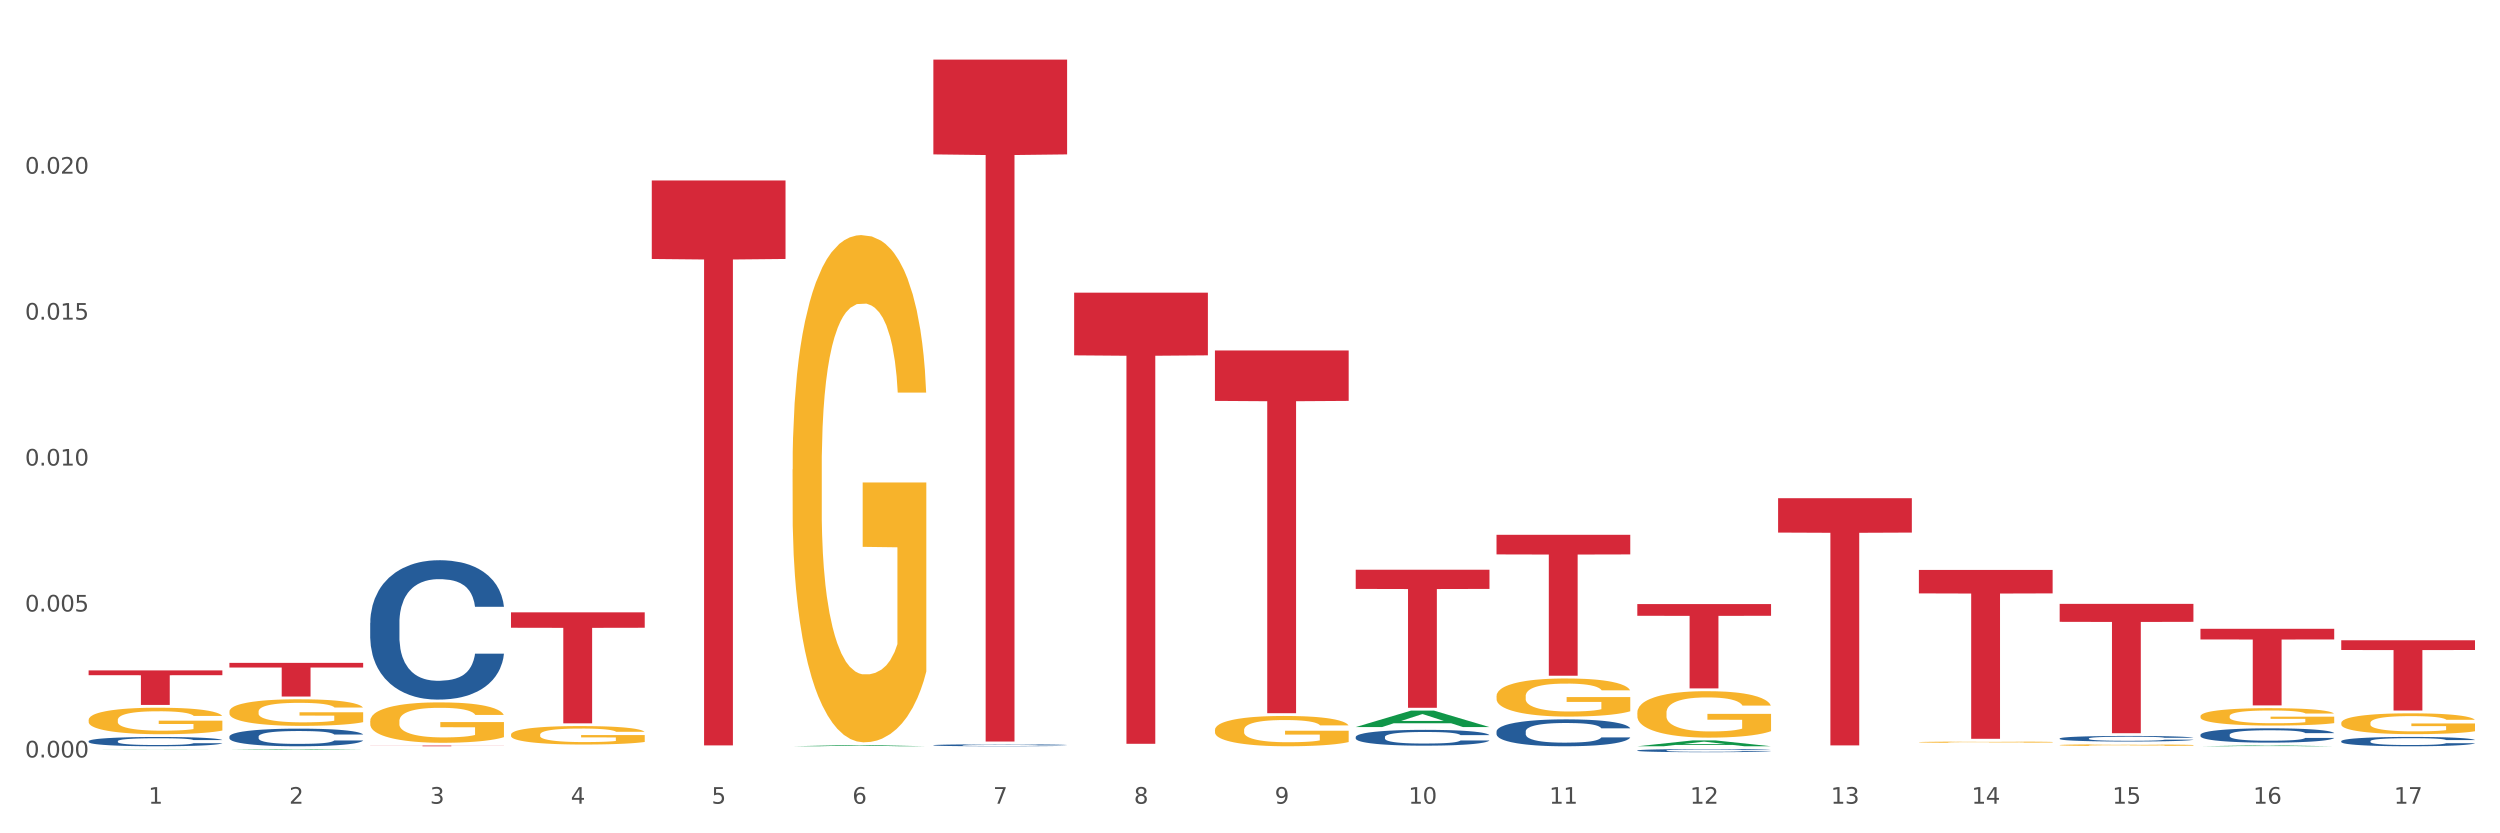 <?xml version="1.0" encoding="utf-8" standalone="no"?>
<!DOCTYPE svg PUBLIC "-//W3C//DTD SVG 1.1//EN"
  "http://www.w3.org/Graphics/SVG/1.1/DTD/svg11.dtd">
<svg xmlns:xlink="http://www.w3.org/1999/xlink" width="1080pt" height="360pt" viewBox="0 0 1080 360" xmlns="http://www.w3.org/2000/svg" version="1.1">
 <rect x="0" y="0" width="1080" height="360" fill="#333333" stroke="none"/>
 <defs>
  <style type="text/css">*{stroke-linejoin: round; stroke-linecap: butt}</style>
 </defs>
 <g id="figure_1">
  <g id="patch_1">
   <path d="M 0 360 
L 1080 360 
L 1080 0 
L 0 0 
z
" style="fill: #ffffff; stroke: #ffffff; stroke-linejoin: miter"/>
  </g>
  <g id="axes_1">
   <g id="matplotlib.axis_1">
    <g id="xtick_1">
     <g id="text_1">
      <!-- 1 -->
      <g style="fill: #4d4d4d" transform="translate(64.119 347.204) scale(0.096 -0.096)">
       <defs>
        <path id="DejaVuSans-31" d="M 794 531 
L 1825 531 
L 1825 4091 
L 703 3866 
L 703 4441 
L 1819 4666 
L 2450 4666 
L 2450 531 
L 3481 531 
L 3481 0 
L 794 0 
L 794 531 
z
" transform="scale(0.016)"/>
       </defs>
       <use xlink:href="#DejaVuSans-31"/>
      </g>
     </g>
    </g>
    <g id="xtick_2">
     <g id="text_2">
      <!-- 2 -->
      <g style="fill: #4d4d4d" transform="translate(124.94 347.204) scale(0.096 -0.096)">
       <defs>
        <path id="DejaVuSans-32" d="M 1228 531 
L 3431 531 
L 3431 0 
L 469 0 
L 469 531 
Q 828 903 1448 1529 
Q 2069 2156 2228 2338 
Q 2531 2678 2651 2914 
Q 2772 3150 2772 3378 
Q 2772 3750 2511 3984 
Q 2250 4219 1831 4219 
Q 1534 4219 1204 4116 
Q 875 4013 500 3803 
L 500 4441 
Q 881 4594 1212 4672 
Q 1544 4750 1819 4750 
Q 2544 4750 2975 4387 
Q 3406 4025 3406 3419 
Q 3406 3131 3298 2873 
Q 3191 2616 2906 2266 
Q 2828 2175 2409 1742 
Q 1991 1309 1228 531 
z
" transform="scale(0.016)"/>
       </defs>
       <use xlink:href="#DejaVuSans-32"/>
      </g>
     </g>
    </g>
    <g id="xtick_3">
     <g id="text_3">
      <!-- 3 -->
      <g style="fill: #4d4d4d" transform="translate(185.761 347.204) scale(0.096 -0.096)">
       <defs>
        <path id="DejaVuSans-33" d="M 2597 2516 
Q 3050 2419 3304 2112 
Q 3559 1806 3559 1356 
Q 3559 666 3084 287 
Q 2609 -91 1734 -91 
Q 1441 -91 1130 -33 
Q 819 25 488 141 
L 488 750 
Q 750 597 1062 519 
Q 1375 441 1716 441 
Q 2309 441 2620 675 
Q 2931 909 2931 1356 
Q 2931 1769 2642 2001 
Q 2353 2234 1838 2234 
L 1294 2234 
L 1294 2753 
L 1863 2753 
Q 2328 2753 2575 2939 
Q 2822 3125 2822 3475 
Q 2822 3834 2567 4026 
Q 2313 4219 1838 4219 
Q 1578 4219 1281 4162 
Q 984 4106 628 3988 
L 628 4550 
Q 988 4650 1302 4700 
Q 1616 4750 1894 4750 
Q 2613 4750 3031 4423 
Q 3450 4097 3450 3541 
Q 3450 3153 3228 2886 
Q 3006 2619 2597 2516 
z
" transform="scale(0.016)"/>
       </defs>
       <use xlink:href="#DejaVuSans-33"/>
      </g>
     </g>
    </g>
    <g id="xtick_4">
     <g id="text_4">
      <!-- 4 -->
      <g style="fill: #4d4d4d" transform="translate(246.582 347.204) scale(0.096 -0.096)">
       <defs>
        <path id="DejaVuSans-34" d="M 2419 4116 
L 825 1625 
L 2419 1625 
L 2419 4116 
z
M 2253 4666 
L 3047 4666 
L 3047 1625 
L 3713 1625 
L 3713 1100 
L 3047 1100 
L 3047 0 
L 2419 0 
L 2419 1100 
L 313 1100 
L 313 1709 
L 2253 4666 
z
" transform="scale(0.016)"/>
       </defs>
       <use xlink:href="#DejaVuSans-34"/>
      </g>
     </g>
    </g>
    <g id="xtick_5">
     <g id="text_5">
      <!-- 5 -->
      <g style="fill: #4d4d4d" transform="translate(307.403 347.204) scale(0.096 -0.096)">
       <defs>
        <path id="DejaVuSans-35" d="M 691 4666 
L 3169 4666 
L 3169 4134 
L 1269 4134 
L 1269 2991 
Q 1406 3038 1543 3061 
Q 1681 3084 1819 3084 
Q 2600 3084 3056 2656 
Q 3513 2228 3513 1497 
Q 3513 744 3044 326 
Q 2575 -91 1722 -91 
Q 1428 -91 1123 -41 
Q 819 9 494 109 
L 494 744 
Q 775 591 1075 516 
Q 1375 441 1709 441 
Q 2250 441 2565 725 
Q 2881 1009 2881 1497 
Q 2881 1984 2565 2268 
Q 2250 2553 1709 2553 
Q 1456 2553 1204 2497 
Q 953 2441 691 2322 
L 691 4666 
z
" transform="scale(0.016)"/>
       </defs>
       <use xlink:href="#DejaVuSans-35"/>
      </g>
     </g>
    </g>
    <g id="xtick_6">
     <g id="text_6">
      <!-- 6 -->
      <g style="fill: #4d4d4d" transform="translate(368.224 347.204) scale(0.096 -0.096)">
       <defs>
        <path id="DejaVuSans-36" d="M 2113 2584 
Q 1688 2584 1439 2293 
Q 1191 2003 1191 1497 
Q 1191 994 1439 701 
Q 1688 409 2113 409 
Q 2538 409 2786 701 
Q 3034 994 3034 1497 
Q 3034 2003 2786 2293 
Q 2538 2584 2113 2584 
z
M 3366 4563 
L 3366 3988 
Q 3128 4100 2886 4159 
Q 2644 4219 2406 4219 
Q 1781 4219 1451 3797 
Q 1122 3375 1075 2522 
Q 1259 2794 1537 2939 
Q 1816 3084 2150 3084 
Q 2853 3084 3261 2657 
Q 3669 2231 3669 1497 
Q 3669 778 3244 343 
Q 2819 -91 2113 -91 
Q 1303 -91 875 529 
Q 447 1150 447 2328 
Q 447 3434 972 4092 
Q 1497 4750 2381 4750 
Q 2619 4750 2861 4703 
Q 3103 4656 3366 4563 
z
" transform="scale(0.016)"/>
       </defs>
       <use xlink:href="#DejaVuSans-36"/>
      </g>
     </g>
    </g>
    <g id="xtick_7">
     <g id="text_7">
      <!-- 7 -->
      <g style="fill: #4d4d4d" transform="translate(429.045 347.204) scale(0.096 -0.096)">
       <defs>
        <path id="DejaVuSans-37" d="M 525 4666 
L 3525 4666 
L 3525 4397 
L 1831 0 
L 1172 0 
L 2766 4134 
L 525 4134 
L 525 4666 
z
" transform="scale(0.016)"/>
       </defs>
       <use xlink:href="#DejaVuSans-37"/>
      </g>
     </g>
    </g>
    <g id="xtick_8">
     <g id="text_8">
      <!-- 8 -->
      <g style="fill: #4d4d4d" transform="translate(489.866 347.204) scale(0.096 -0.096)">
       <defs>
        <path id="DejaVuSans-38" d="M 2034 2216 
Q 1584 2216 1326 1975 
Q 1069 1734 1069 1313 
Q 1069 891 1326 650 
Q 1584 409 2034 409 
Q 2484 409 2743 651 
Q 3003 894 3003 1313 
Q 3003 1734 2745 1975 
Q 2488 2216 2034 2216 
z
M 1403 2484 
Q 997 2584 770 2862 
Q 544 3141 544 3541 
Q 544 4100 942 4425 
Q 1341 4750 2034 4750 
Q 2731 4750 3128 4425 
Q 3525 4100 3525 3541 
Q 3525 3141 3298 2862 
Q 3072 2584 2669 2484 
Q 3125 2378 3379 2068 
Q 3634 1759 3634 1313 
Q 3634 634 3220 271 
Q 2806 -91 2034 -91 
Q 1263 -91 848 271 
Q 434 634 434 1313 
Q 434 1759 690 2068 
Q 947 2378 1403 2484 
z
M 1172 3481 
Q 1172 3119 1398 2916 
Q 1625 2713 2034 2713 
Q 2441 2713 2670 2916 
Q 2900 3119 2900 3481 
Q 2900 3844 2670 4047 
Q 2441 4250 2034 4250 
Q 1625 4250 1398 4047 
Q 1172 3844 1172 3481 
z
" transform="scale(0.016)"/>
       </defs>
       <use xlink:href="#DejaVuSans-38"/>
      </g>
     </g>
    </g>
    <g id="xtick_9">
     <g id="text_9">
      <!-- 9 -->
      <g style="fill: #4d4d4d" transform="translate(550.688 347.204) scale(0.096 -0.096)">
       <defs>
        <path id="DejaVuSans-39" d="M 703 97 
L 703 672 
Q 941 559 1184 500 
Q 1428 441 1663 441 
Q 2288 441 2617 861 
Q 2947 1281 2994 2138 
Q 2813 1869 2534 1725 
Q 2256 1581 1919 1581 
Q 1219 1581 811 2004 
Q 403 2428 403 3163 
Q 403 3881 828 4315 
Q 1253 4750 1959 4750 
Q 2769 4750 3195 4129 
Q 3622 3509 3622 2328 
Q 3622 1225 3098 567 
Q 2575 -91 1691 -91 
Q 1453 -91 1209 -44 
Q 966 3 703 97 
z
M 1959 2075 
Q 2384 2075 2632 2365 
Q 2881 2656 2881 3163 
Q 2881 3666 2632 3958 
Q 2384 4250 1959 4250 
Q 1534 4250 1286 3958 
Q 1038 3666 1038 3163 
Q 1038 2656 1286 2365 
Q 1534 2075 1959 2075 
z
" transform="scale(0.016)"/>
       </defs>
       <use xlink:href="#DejaVuSans-39"/>
      </g>
     </g>
    </g>
    <g id="xtick_10">
     <g id="text_10">
      <!-- 10 -->
      <g style="fill: #4d4d4d" transform="translate(608.455 347.204) scale(0.096 -0.096)">
       <defs>
        <path id="DejaVuSans-30" d="M 2034 4250 
Q 1547 4250 1301 3770 
Q 1056 3291 1056 2328 
Q 1056 1369 1301 889 
Q 1547 409 2034 409 
Q 2525 409 2770 889 
Q 3016 1369 3016 2328 
Q 3016 3291 2770 3770 
Q 2525 4250 2034 4250 
z
M 2034 4750 
Q 2819 4750 3233 4129 
Q 3647 3509 3647 2328 
Q 3647 1150 3233 529 
Q 2819 -91 2034 -91 
Q 1250 -91 836 529 
Q 422 1150 422 2328 
Q 422 3509 836 4129 
Q 1250 4750 2034 4750 
z
" transform="scale(0.016)"/>
       </defs>
       <use xlink:href="#DejaVuSans-31"/>
       <use xlink:href="#DejaVuSans-30" transform="translate(63.623 0)"/>
      </g>
     </g>
    </g>
    <g id="xtick_11">
     <g id="text_11">
      <!-- 11 -->
      <g style="fill: #4d4d4d" transform="translate(669.276 347.204) scale(0.096 -0.096)">
       <use xlink:href="#DejaVuSans-31"/>
       <use xlink:href="#DejaVuSans-31" transform="translate(63.623 0)"/>
      </g>
     </g>
    </g>
    <g id="xtick_12">
     <g id="text_12">
      <!-- 12 -->
      <g style="fill: #4d4d4d" transform="translate(730.097 347.204) scale(0.096 -0.096)">
       <use xlink:href="#DejaVuSans-31"/>
       <use xlink:href="#DejaVuSans-32" transform="translate(63.623 0)"/>
      </g>
     </g>
    </g>
    <g id="xtick_13">
     <g id="text_13">
      <!-- 13 -->
      <g style="fill: #4d4d4d" transform="translate(790.918 347.204) scale(0.096 -0.096)">
       <use xlink:href="#DejaVuSans-31"/>
       <use xlink:href="#DejaVuSans-33" transform="translate(63.623 0)"/>
      </g>
     </g>
    </g>
    <g id="xtick_14">
     <g id="text_14">
      <!-- 14 -->
      <g style="fill: #4d4d4d" transform="translate(851.739 347.204) scale(0.096 -0.096)">
       <use xlink:href="#DejaVuSans-31"/>
       <use xlink:href="#DejaVuSans-34" transform="translate(63.623 0)"/>
      </g>
     </g>
    </g>
    <g id="xtick_15">
     <g id="text_15">
      <!-- 15 -->
      <g style="fill: #4d4d4d" transform="translate(912.56 347.204) scale(0.096 -0.096)">
       <use xlink:href="#DejaVuSans-31"/>
       <use xlink:href="#DejaVuSans-35" transform="translate(63.623 0)"/>
      </g>
     </g>
    </g>
    <g id="xtick_16">
     <g id="text_16">
      <!-- 16 -->
      <g style="fill: #4d4d4d" transform="translate(973.381 347.204) scale(0.096 -0.096)">
       <use xlink:href="#DejaVuSans-31"/>
       <use xlink:href="#DejaVuSans-36" transform="translate(63.623 0)"/>
      </g>
     </g>
    </g>
    <g id="xtick_17">
     <g id="text_17">
      <!-- 17 -->
      <g style="fill: #4d4d4d" transform="translate(1034.202 347.204) scale(0.096 -0.096)">
       <use xlink:href="#DejaVuSans-31"/>
       <use xlink:href="#DejaVuSans-37" transform="translate(63.623 0)"/>
      </g>
     </g>
    </g>
    <g id="xtick_18"/>
    <g id="xtick_19"/>
    <g id="xtick_20"/>
    <g id="xtick_21"/>
    <g id="xtick_22"/>
    <g id="xtick_23"/>
    <g id="xtick_24"/>
    <g id="xtick_25"/>
    <g id="xtick_26"/>
    <g id="xtick_27"/>
    <g id="xtick_28"/>
    <g id="xtick_29"/>
    <g id="xtick_30"/>
    <g id="xtick_31"/>
    <g id="xtick_32"/>
    <g id="xtick_33"/>
   </g>
   <g id="matplotlib.axis_2">
    <g id="ytick_1">
     <g id="text_18">
      <!-- 0.000 -->
      <g style="fill: #4d4d4d" transform="translate(10.8 327.23) scale(0.096 -0.096)">
       <defs>
        <path id="DejaVuSans-2e" d="M 684 794 
L 1344 794 
L 1344 0 
L 684 0 
L 684 794 
z
" transform="scale(0.016)"/>
       </defs>
       <use xlink:href="#DejaVuSans-30"/>
       <use xlink:href="#DejaVuSans-2e" transform="translate(63.623 0)"/>
       <use xlink:href="#DejaVuSans-30" transform="translate(95.41 0)"/>
       <use xlink:href="#DejaVuSans-30" transform="translate(159.033 0)"/>
       <use xlink:href="#DejaVuSans-30" transform="translate(222.656 0)"/>
      </g>
     </g>
    </g>
    <g id="ytick_2">
     <g id="text_19">
      <!-- 0.005 -->
      <g style="fill: #4d4d4d" transform="translate(10.8 264.18) scale(0.096 -0.096)">
       <use xlink:href="#DejaVuSans-30"/>
       <use xlink:href="#DejaVuSans-2e" transform="translate(63.623 0)"/>
       <use xlink:href="#DejaVuSans-30" transform="translate(95.41 0)"/>
       <use xlink:href="#DejaVuSans-30" transform="translate(159.033 0)"/>
       <use xlink:href="#DejaVuSans-35" transform="translate(222.656 0)"/>
      </g>
     </g>
    </g>
    <g id="ytick_3">
     <g id="text_20">
      <!-- 0.010 -->
      <g style="fill: #4d4d4d" transform="translate(10.8 201.129) scale(0.096 -0.096)">
       <use xlink:href="#DejaVuSans-30"/>
       <use xlink:href="#DejaVuSans-2e" transform="translate(63.623 0)"/>
       <use xlink:href="#DejaVuSans-30" transform="translate(95.41 0)"/>
       <use xlink:href="#DejaVuSans-31" transform="translate(159.033 0)"/>
       <use xlink:href="#DejaVuSans-30" transform="translate(222.656 0)"/>
      </g>
     </g>
    </g>
    <g id="ytick_4">
     <g id="text_21">
      <!-- 0.015 -->
      <g style="fill: #4d4d4d" transform="translate(10.8 138.079) scale(0.096 -0.096)">
       <use xlink:href="#DejaVuSans-30"/>
       <use xlink:href="#DejaVuSans-2e" transform="translate(63.623 0)"/>
       <use xlink:href="#DejaVuSans-30" transform="translate(95.41 0)"/>
       <use xlink:href="#DejaVuSans-31" transform="translate(159.033 0)"/>
       <use xlink:href="#DejaVuSans-35" transform="translate(222.656 0)"/>
      </g>
     </g>
    </g>
    <g id="ytick_5">
     <g id="text_22">
      <!-- 0.020 -->
      <g style="fill: #4d4d4d" transform="translate(10.8 75.028) scale(0.096 -0.096)">
       <use xlink:href="#DejaVuSans-30"/>
       <use xlink:href="#DejaVuSans-2e" transform="translate(63.623 0)"/>
       <use xlink:href="#DejaVuSans-30" transform="translate(95.41 0)"/>
       <use xlink:href="#DejaVuSans-32" transform="translate(159.033 0)"/>
       <use xlink:href="#DejaVuSans-30" transform="translate(222.656 0)"/>
      </g>
     </g>
    </g>
    <g id="ytick_6"/>
    <g id="ytick_7"/>
    <g id="ytick_8"/>
    <g id="ytick_9"/>
    <g id="ytick_10"/>
   </g>
   <g id="PolyCollection_1">
    <path d="M 38.283 323.659 
L 38.343 323.659 
L 62.169 323.583 
L 72.058 323.583 
L 96.063 323.659 
L 84.626 323.659 
L 79.444 323.641 
L 54.843 323.641 
L 54.664 323.642 
L 49.66 323.659 
L 38.283 323.659 
L 38.283 323.659 
L 57.94 323.631 
L 76.346 323.631 
L 67.233 323.599 
L 67.113 323.599 
L 66.994 323.599 
L 57.881 323.631 
L 57.94 323.631 
L 38.283 323.659 
z
" clip-path="url(#pc4d694646a)" style="fill: #109648"/>
    <path d="M 707.315 260.959 
L 765.095 260.959 
L 765.095 266.023 
L 742.366 266.057 
L 742.366 297.397 
L 729.906 297.397 
L 729.906 266.057 
L 707.315 266.023 
L 707.315 260.993 
L 707.315 260.959 
z
" clip-path="url(#pc4d694646a)" style="fill: #d62839"/>
    <path d="M 768.136 215.231 
L 825.916 215.231 
L 825.916 230.072 
L 803.187 230.172 
L 803.187 322.024 
L 790.727 322.024 
L 790.727 230.172 
L 768.136 230.072 
L 768.136 215.331 
L 768.136 215.231 
z
" clip-path="url(#pc4d694646a)" style="fill: #d62839"/>
    <path d="M 828.957 246.2 
L 886.737 246.2 
L 886.737 256.341 
L 864.008 256.409 
L 864.008 319.173 
L 851.549 319.173 
L 851.549 256.409 
L 828.957 256.341 
L 828.957 246.268 
L 828.957 246.2 
z
" clip-path="url(#pc4d694646a)" style="fill: #d62839"/>
    <path d="M 889.778 260.866 
L 947.558 260.866 
L 947.558 268.63 
L 924.829 268.682 
L 924.829 316.733 
L 912.37 316.733 
L 912.37 268.682 
L 889.778 268.63 
L 889.778 260.918 
L 889.778 260.866 
z
" clip-path="url(#pc4d694646a)" style="fill: #d62839"/>
    <path d="M 950.599 271.643 
L 1008.379 271.643 
L 1008.379 276.241 
L 985.65 276.272 
L 985.65 304.73 
L 973.191 304.73 
L 973.191 276.272 
L 950.599 276.241 
L 950.599 271.674 
L 950.599 271.643 
z
" clip-path="url(#pc4d694646a)" style="fill: #d62839"/>
    <path d="M 1011.42 276.581 
L 1069.2 276.581 
L 1069.2 280.803 
L 1046.471 280.831 
L 1046.471 306.962 
L 1034.012 306.962 
L 1034.012 280.831 
L 1011.42 280.803 
L 1011.42 276.609 
L 1011.42 276.581 
z
" clip-path="url(#pc4d694646a)" style="fill: #d62839"/>
    <path d="M 99.104 307.397 
L 99.172 307.386 
L 99.172 307.009 
L 99.309 306.683 
L 99.991 305.896 
L 101.014 305.246 
L 101.765 304.899 
L 102.515 304.616 
L 103.402 304.333 
L 104.493 304.039 
L 106.472 303.609 
L 107.699 303.388 
L 109.2 303.158 
L 111.929 302.822 
L 113.907 302.633 
L 115.954 302.475 
L 119.296 302.287 
L 121.479 302.203 
L 123.799 302.14 
L 126.596 302.098 
L 128.71 302.087 
L 133.349 302.119 
L 137.306 302.213 
L 139.216 302.287 
L 141.672 302.412 
L 142.968 302.496 
L 145.082 302.664 
L 147.265 302.885 
L 148.766 303.074 
L 151.017 303.43 
L 152.723 303.787 
L 154.292 304.228 
L 155.11 304.532 
L 155.724 304.815 
L 156.27 305.141 
L 156.816 305.655 
L 144.537 305.655 
L 144.059 305.288 
L 143.309 304.941 
L 142.217 304.606 
L 141.262 304.396 
L 139.625 304.133 
L 138.124 303.965 
L 136.555 303.84 
L 134.645 303.735 
L 133.144 303.682 
L 131.03 303.64 
L 126.868 303.651 
L 124.072 303.735 
L 122.161 303.84 
L 120.934 303.934 
L 119.842 304.039 
L 118.614 304.186 
L 117.182 304.406 
L 116.158 304.606 
L 115.135 304.857 
L 114.317 305.109 
L 113.566 305.403 
L 112.952 305.718 
L 112.475 306.043 
L 112.065 306.442 
L 111.724 307.103 
L 111.724 308.541 
L 111.861 308.866 
L 112.202 309.296 
L 112.611 309.621 
L 113.293 310.01 
L 113.907 310.272 
L 115.067 310.65 
L 116.363 310.964 
L 117.386 311.164 
L 118.41 311.332 
L 120.183 311.563 
L 122.161 311.751 
L 123.867 311.867 
L 126.186 311.972 
L 127.755 312.014 
L 129.12 312.035 
L 132.462 312.035 
L 134.85 312.003 
L 137.51 311.93 
L 139.557 311.835 
L 141.262 311.72 
L 143.172 311.531 
L 144.4 311.353 
L 144.4 309.16 
L 129.393 309.149 
L 129.393 307.691 
L 156.884 307.691 
L 156.884 311.972 
L 155.724 312.192 
L 154.428 312.392 
L 153.064 312.57 
L 151.017 312.79 
L 148.562 313 
L 146.379 313.147 
L 144.059 313.273 
L 141.331 313.388 
L 137.783 313.493 
L 135.6 313.535 
L 132.872 313.567 
L 129.665 313.577 
L 126.868 313.556 
L 124.14 313.504 
L 121.275 313.409 
L 118.478 313.273 
L 116.363 313.137 
L 114.248 312.969 
L 111.997 312.748 
L 110.223 312.538 
L 108.859 312.35 
L 107.358 312.108 
L 105.721 311.793 
L 104.493 311.51 
L 103.402 311.216 
L 102.242 310.839 
L 101.423 310.513 
L 100.605 310.104 
L 100.127 309.8 
L 99.582 309.328 
L 99.172 308.666 
L 99.104 307.397 
z
" clip-path="url(#pc4d694646a)" style="fill: #f7b32b"/>
    <path d="M 1011.42 320.164 
L 1011.488 320.16 
L 1011.488 320.057 
L 1011.693 319.916 
L 1012.444 319.658 
L 1013.401 319.462 
L 1015.04 319.233 
L 1015.928 319.137 
L 1017.089 319.03 
L 1019.479 318.856 
L 1022.211 318.708 
L 1024.123 318.627 
L 1025.558 318.575 
L 1028.768 318.483 
L 1030.612 318.442 
L 1032.524 318.409 
L 1034.163 318.387 
L 1036.895 318.361 
L 1039.081 318.35 
L 1041.608 318.346 
L 1043.725 318.35 
L 1046.525 318.365 
L 1050.623 318.409 
L 1052.194 318.435 
L 1054.311 318.479 
L 1056.497 318.538 
L 1058.272 318.597 
L 1060.321 318.682 
L 1062.439 318.793 
L 1064.487 318.933 
L 1065.922 319.063 
L 1067.083 319.199 
L 1068.107 319.366 
L 1068.859 319.547 
L 1069.2 319.698 
L 1056.701 319.698 
L 1056.36 319.562 
L 1055.677 319.414 
L 1054.994 319.314 
L 1054.243 319.233 
L 1053.082 319.14 
L 1052.057 319.081 
L 1050.35 319.011 
L 1048.779 318.967 
L 1047.481 318.941 
L 1045.91 318.919 
L 1042.564 318.897 
L 1040.173 318.897 
L 1038.671 318.904 
L 1036.827 318.922 
L 1035.256 318.948 
L 1033.412 318.993 
L 1031.978 319.041 
L 1030.543 319.103 
L 1029.724 319.148 
L 1028.494 319.229 
L 1027.675 319.296 
L 1026.582 319.41 
L 1025.967 319.491 
L 1024.875 319.702 
L 1024.397 319.857 
L 1024.192 319.964 
L 1024.055 320.082 
L 1024.055 320.659 
L 1024.465 320.917 
L 1024.806 321.028 
L 1025.353 321.154 
L 1026.377 321.316 
L 1027.88 321.475 
L 1029.451 321.59 
L 1030.748 321.66 
L 1031.978 321.712 
L 1033.207 321.752 
L 1034.71 321.789 
L 1035.939 321.811 
L 1037.783 321.834 
L 1039.969 321.845 
L 1041.676 321.845 
L 1045.159 321.826 
L 1046.73 321.808 
L 1048.233 321.782 
L 1049.872 321.741 
L 1051.169 321.697 
L 1051.921 321.664 
L 1053.15 321.593 
L 1054.106 321.52 
L 1054.926 321.435 
L 1055.472 321.361 
L 1056.087 321.25 
L 1056.565 321.124 
L 1056.701 321.058 
L 1069.2 321.058 
L 1068.927 321.191 
L 1068.449 321.32 
L 1067.493 321.494 
L 1066.741 321.593 
L 1065.58 321.715 
L 1064.351 321.819 
L 1062.643 321.933 
L 1061.073 322.018 
L 1059.433 322.092 
L 1057.658 322.159 
L 1054.448 322.251 
L 1053.287 322.277 
L 1050.828 322.321 
L 1048.916 322.347 
L 1046.115 322.373 
L 1043.247 322.388 
L 1040.242 322.391 
L 1037.578 322.384 
L 1034.641 322.362 
L 1032.797 322.34 
L 1030.748 322.306 
L 1028.358 322.255 
L 1026.104 322.192 
L 1023.987 322.118 
L 1022.006 322.033 
L 1020.162 321.937 
L 1017.772 321.778 
L 1015.996 321.623 
L 1014.698 321.479 
L 1013.81 321.357 
L 1012.923 321.202 
L 1012.444 321.095 
L 1011.693 320.836 
L 1011.42 320.596 
L 1011.42 320.164 
z
" clip-path="url(#pc4d694646a)" style="fill: #255c99"/>
    <path d="M 950.599 317.412 
L 950.667 317.406 
L 950.667 317.248 
L 950.872 317.034 
L 951.623 316.639 
L 952.58 316.339 
L 954.219 315.989 
L 955.107 315.843 
L 956.268 315.679 
L 958.658 315.414 
L 961.39 315.188 
L 963.302 315.064 
L 964.737 314.985 
L 967.947 314.844 
L 969.791 314.781 
L 971.703 314.731 
L 973.342 314.697 
L 976.074 314.657 
L 978.26 314.64 
L 980.787 314.635 
L 982.904 314.64 
L 985.704 314.663 
L 989.802 314.731 
L 991.373 314.77 
L 993.49 314.838 
L 995.676 314.928 
L 997.451 315.019 
L 999.5 315.148 
L 1001.617 315.318 
L 1003.666 315.532 
L 1005.101 315.73 
L 1006.262 315.939 
L 1007.286 316.193 
L 1008.037 316.469 
L 1008.379 316.701 
L 995.88 316.701 
L 995.539 316.492 
L 994.856 316.266 
L 994.173 316.114 
L 993.422 315.989 
L 992.261 315.848 
L 991.236 315.758 
L 989.529 315.651 
L 987.958 315.583 
L 986.66 315.543 
L 985.089 315.51 
L 981.743 315.476 
L 979.352 315.476 
L 977.85 315.487 
L 976.006 315.515 
L 974.435 315.555 
L 972.591 315.623 
L 971.157 315.696 
L 969.722 315.792 
L 968.903 315.86 
L 967.673 315.984 
L 966.854 316.085 
L 965.761 316.26 
L 965.146 316.385 
L 964.054 316.706 
L 963.576 316.943 
L 963.371 317.107 
L 963.234 317.288 
L 963.234 318.168 
L 963.644 318.563 
L 963.985 318.733 
L 964.532 318.925 
L 965.556 319.173 
L 967.059 319.416 
L 968.63 319.591 
L 969.927 319.698 
L 971.157 319.777 
L 972.386 319.839 
L 973.889 319.895 
L 975.118 319.929 
L 976.962 319.963 
L 979.147 319.98 
L 980.855 319.98 
L 984.338 319.952 
L 985.909 319.924 
L 987.411 319.884 
L 989.051 319.822 
L 990.348 319.754 
L 991.1 319.704 
L 992.329 319.596 
L 993.285 319.483 
L 994.105 319.354 
L 994.651 319.241 
L 995.266 319.071 
L 995.744 318.879 
L 995.88 318.778 
L 1008.379 318.778 
L 1008.106 318.981 
L 1007.628 319.179 
L 1006.671 319.444 
L 1005.92 319.596 
L 1004.759 319.783 
L 1003.53 319.941 
L 1001.822 320.116 
L 1000.251 320.245 
L 998.612 320.358 
L 996.837 320.46 
L 993.627 320.601 
L 992.466 320.641 
L 990.007 320.708 
L 988.094 320.748 
L 985.294 320.787 
L 982.426 320.81 
L 979.421 320.816 
L 976.757 320.804 
L 973.82 320.77 
L 971.976 320.737 
L 969.927 320.686 
L 967.537 320.607 
L 965.283 320.511 
L 963.166 320.398 
L 961.185 320.268 
L 959.341 320.121 
L 956.951 319.879 
L 955.175 319.641 
L 953.877 319.421 
L 952.989 319.235 
L 952.101 318.998 
L 951.623 318.834 
L 950.872 318.439 
L 950.599 318.072 
L 950.599 317.412 
z
" clip-path="url(#pc4d694646a)" style="fill: #255c99"/>
    <path d="M 889.778 319.012 
L 889.846 319.009 
L 889.846 318.948 
L 890.051 318.864 
L 890.802 318.709 
L 891.759 318.592 
L 893.398 318.455 
L 894.286 318.397 
L 895.447 318.333 
L 897.837 318.229 
L 900.569 318.141 
L 902.481 318.092 
L 903.916 318.061 
L 907.126 318.006 
L 908.97 317.981 
L 910.882 317.961 
L 912.521 317.948 
L 915.253 317.933 
L 917.439 317.926 
L 919.966 317.924 
L 922.083 317.926 
L 924.883 317.935 
L 928.981 317.961 
L 930.552 317.977 
L 932.669 318.004 
L 934.854 318.039 
L 936.63 318.074 
L 938.679 318.125 
L 940.796 318.191 
L 942.845 318.275 
L 944.28 318.353 
L 945.441 318.435 
L 946.465 318.534 
L 947.216 318.642 
L 947.558 318.733 
L 935.059 318.733 
L 934.718 318.651 
L 934.035 318.563 
L 933.352 318.503 
L 932.601 318.455 
L 931.44 318.399 
L 930.415 318.364 
L 928.708 318.322 
L 927.137 318.295 
L 925.839 318.28 
L 924.268 318.267 
L 920.922 318.253 
L 918.531 318.253 
L 917.029 318.258 
L 915.185 318.269 
L 913.614 318.284 
L 911.77 318.311 
L 910.336 318.34 
L 908.901 318.377 
L 908.082 318.404 
L 906.852 318.452 
L 906.033 318.492 
L 904.94 318.561 
L 904.325 318.609 
L 903.233 318.735 
L 902.754 318.828 
L 902.55 318.892 
L 902.413 318.963 
L 902.413 319.308 
L 902.823 319.463 
L 903.164 319.529 
L 903.711 319.604 
L 904.735 319.702 
L 906.238 319.797 
L 907.809 319.865 
L 909.106 319.907 
L 910.336 319.938 
L 911.565 319.962 
L 913.067 319.985 
L 914.297 319.998 
L 916.141 320.011 
L 918.326 320.018 
L 920.034 320.018 
L 923.517 320.007 
L 925.088 319.996 
L 926.59 319.98 
L 928.23 319.956 
L 929.527 319.929 
L 930.279 319.909 
L 931.508 319.867 
L 932.464 319.823 
L 933.284 319.772 
L 933.83 319.728 
L 934.445 319.662 
L 934.923 319.587 
L 935.059 319.547 
L 947.558 319.547 
L 947.285 319.626 
L 946.807 319.704 
L 945.85 319.808 
L 945.099 319.867 
L 943.938 319.94 
L 942.709 320.002 
L 941.001 320.071 
L 939.43 320.122 
L 937.791 320.166 
L 936.016 320.206 
L 932.806 320.261 
L 931.644 320.276 
L 929.186 320.303 
L 927.273 320.318 
L 924.473 320.334 
L 921.605 320.343 
L 918.6 320.345 
L 915.936 320.34 
L 912.999 320.327 
L 911.155 320.314 
L 909.106 320.294 
L 906.716 320.263 
L 904.462 320.226 
L 902.345 320.181 
L 900.364 320.13 
L 898.52 320.073 
L 896.13 319.978 
L 894.354 319.885 
L 893.056 319.799 
L 892.168 319.726 
L 891.28 319.633 
L 890.802 319.569 
L 890.051 319.414 
L 889.778 319.27 
L 889.778 319.012 
z
" clip-path="url(#pc4d694646a)" style="fill: #255c99"/>
    <path d="M 707.315 324.197 
L 707.383 324.196 
L 707.383 324.161 
L 707.588 324.113 
L 708.339 324.026 
L 709.295 323.96 
L 710.934 323.882 
L 711.822 323.85 
L 712.983 323.814 
L 715.374 323.755 
L 718.106 323.705 
L 720.018 323.678 
L 721.452 323.66 
L 724.662 323.629 
L 726.506 323.615 
L 728.419 323.604 
L 730.058 323.596 
L 732.79 323.588 
L 734.975 323.584 
L 737.502 323.583 
L 739.62 323.584 
L 742.42 323.589 
L 746.518 323.604 
L 748.089 323.613 
L 750.206 323.628 
L 752.391 323.648 
L 754.167 323.668 
L 756.216 323.696 
L 758.333 323.734 
L 760.382 323.781 
L 761.816 323.825 
L 762.977 323.871 
L 764.002 323.927 
L 764.753 323.988 
L 765.095 324.04 
L 752.596 324.04 
L 752.255 323.993 
L 751.572 323.943 
L 750.889 323.91 
L 750.137 323.882 
L 748.976 323.851 
L 747.952 323.831 
L 746.244 323.807 
L 744.674 323.792 
L 743.376 323.784 
L 741.805 323.776 
L 738.459 323.769 
L 736.068 323.769 
L 734.566 323.771 
L 732.721 323.777 
L 731.151 323.786 
L 729.307 323.801 
L 727.872 323.817 
L 726.438 323.839 
L 725.619 323.854 
L 724.389 323.881 
L 723.57 323.904 
L 722.477 323.942 
L 721.862 323.97 
L 720.769 324.041 
L 720.291 324.093 
L 720.086 324.129 
L 719.95 324.169 
L 719.95 324.364 
L 720.36 324.451 
L 720.701 324.489 
L 721.247 324.531 
L 722.272 324.586 
L 723.774 324.64 
L 725.345 324.679 
L 726.643 324.702 
L 727.872 324.72 
L 729.102 324.734 
L 730.604 324.746 
L 731.834 324.754 
L 733.678 324.761 
L 735.863 324.765 
L 737.571 324.765 
L 741.054 324.759 
L 742.625 324.752 
L 744.127 324.744 
L 745.766 324.73 
L 747.064 324.715 
L 747.815 324.704 
L 749.045 324.68 
L 750.001 324.655 
L 750.82 324.626 
L 751.367 324.601 
L 751.981 324.564 
L 752.46 324.521 
L 752.596 324.499 
L 765.095 324.499 
L 764.821 324.544 
L 764.343 324.588 
L 763.387 324.646 
L 762.636 324.68 
L 761.475 324.721 
L 760.246 324.756 
L 758.538 324.795 
L 756.967 324.823 
L 755.328 324.848 
L 753.552 324.871 
L 750.342 324.902 
L 749.181 324.911 
L 746.723 324.926 
L 744.81 324.935 
L 742.01 324.943 
L 739.141 324.948 
L 736.136 324.95 
L 733.473 324.947 
L 730.536 324.94 
L 728.692 324.932 
L 726.643 324.921 
L 724.253 324.903 
L 721.999 324.882 
L 719.881 324.857 
L 717.901 324.828 
L 716.057 324.796 
L 713.666 324.742 
L 711.891 324.69 
L 710.593 324.641 
L 709.705 324.6 
L 708.817 324.548 
L 708.339 324.511 
L 707.588 324.424 
L 707.315 324.343 
L 707.315 324.197 
z
" clip-path="url(#pc4d694646a)" style="fill: #255c99"/>
    <path d="M 646.494 315.987 
L 646.562 315.976 
L 646.562 315.679 
L 646.767 315.275 
L 647.518 314.532 
L 648.474 313.969 
L 650.113 313.31 
L 651.001 313.034 
L 652.162 312.726 
L 654.553 312.227 
L 657.285 311.802 
L 659.197 311.569 
L 660.631 311.42 
L 663.841 311.154 
L 665.685 311.037 
L 667.598 310.942 
L 669.237 310.878 
L 671.969 310.804 
L 674.154 310.772 
L 676.681 310.761 
L 678.799 310.772 
L 681.599 310.814 
L 685.697 310.942 
L 687.267 311.016 
L 689.385 311.144 
L 691.57 311.314 
L 693.346 311.484 
L 695.395 311.728 
L 697.512 312.046 
L 699.561 312.45 
L 700.995 312.822 
L 702.156 313.215 
L 703.181 313.693 
L 703.932 314.213 
L 704.274 314.649 
L 691.775 314.649 
L 691.434 314.256 
L 690.751 313.831 
L 690.068 313.544 
L 689.316 313.31 
L 688.155 313.045 
L 687.131 312.875 
L 685.423 312.673 
L 683.853 312.546 
L 682.555 312.471 
L 680.984 312.408 
L 677.637 312.344 
L 675.247 312.344 
L 673.744 312.365 
L 671.9 312.418 
L 670.33 312.493 
L 668.486 312.62 
L 667.051 312.758 
L 665.617 312.939 
L 664.797 313.066 
L 663.568 313.3 
L 662.749 313.491 
L 661.656 313.82 
L 661.041 314.054 
L 659.948 314.659 
L 659.47 315.105 
L 659.265 315.413 
L 659.129 315.753 
L 659.129 317.41 
L 659.539 318.154 
L 659.88 318.472 
L 660.426 318.833 
L 661.451 319.301 
L 662.953 319.757 
L 664.524 320.087 
L 665.822 320.288 
L 667.051 320.437 
L 668.281 320.554 
L 669.783 320.66 
L 671.013 320.724 
L 672.857 320.788 
L 675.042 320.82 
L 676.75 320.82 
L 680.233 320.766 
L 681.804 320.713 
L 683.306 320.639 
L 684.945 320.522 
L 686.243 320.395 
L 686.994 320.299 
L 688.224 320.097 
L 689.18 319.885 
L 689.999 319.641 
L 690.546 319.428 
L 691.16 319.11 
L 691.639 318.748 
L 691.775 318.557 
L 704.274 318.557 
L 704 318.94 
L 703.522 319.311 
L 702.566 319.811 
L 701.815 320.097 
L 700.654 320.448 
L 699.424 320.745 
L 697.717 321.074 
L 696.146 321.319 
L 694.507 321.531 
L 692.731 321.722 
L 689.521 321.988 
L 688.36 322.062 
L 685.901 322.19 
L 683.989 322.264 
L 681.189 322.338 
L 678.32 322.381 
L 675.315 322.391 
L 672.652 322.37 
L 669.715 322.306 
L 667.871 322.243 
L 665.822 322.147 
L 663.431 321.998 
L 661.178 321.818 
L 659.06 321.605 
L 657.08 321.361 
L 655.236 321.085 
L 652.845 320.628 
L 651.07 320.182 
L 649.772 319.768 
L 648.884 319.418 
L 647.996 318.971 
L 647.518 318.663 
L 646.767 317.92 
L 646.494 317.23 
L 646.494 315.987 
z
" clip-path="url(#pc4d694646a)" style="fill: #255c99"/>
    <path d="M 585.673 318.362 
L 585.741 318.356 
L 585.741 318.181 
L 585.946 317.943 
L 586.697 317.506 
L 587.653 317.175 
L 589.292 316.788 
L 590.18 316.625 
L 591.341 316.444 
L 593.732 316.15 
L 596.464 315.9 
L 598.376 315.763 
L 599.81 315.676 
L 603.02 315.519 
L 604.864 315.451 
L 606.777 315.394 
L 608.416 315.357 
L 611.148 315.313 
L 613.333 315.294 
L 615.86 315.288 
L 617.977 315.294 
L 620.778 315.319 
L 624.876 315.394 
L 626.446 315.438 
L 628.564 315.513 
L 630.749 315.613 
L 632.525 315.713 
L 634.574 315.857 
L 636.691 316.044 
L 638.74 316.282 
L 640.174 316.5 
L 641.335 316.731 
L 642.36 317.013 
L 643.111 317.319 
L 643.453 317.575 
L 630.954 317.575 
L 630.613 317.344 
L 629.93 317.094 
L 629.247 316.925 
L 628.495 316.788 
L 627.334 316.631 
L 626.31 316.531 
L 624.602 316.413 
L 623.031 316.338 
L 621.734 316.294 
L 620.163 316.257 
L 616.816 316.219 
L 614.426 316.219 
L 612.923 316.232 
L 611.079 316.263 
L 609.509 316.307 
L 607.664 316.382 
L 606.23 316.463 
L 604.796 316.569 
L 603.976 316.644 
L 602.747 316.781 
L 601.927 316.894 
L 600.835 317.088 
L 600.22 317.225 
L 599.127 317.581 
L 598.649 317.843 
L 598.444 318.025 
L 598.308 318.225 
L 598.308 319.199 
L 598.717 319.637 
L 599.059 319.824 
L 599.605 320.036 
L 600.63 320.311 
L 602.132 320.58 
L 603.703 320.774 
L 605.001 320.892 
L 606.23 320.98 
L 607.46 321.049 
L 608.962 321.111 
L 610.191 321.149 
L 612.036 321.186 
L 614.221 321.205 
L 615.929 321.205 
L 619.412 321.173 
L 620.983 321.142 
L 622.485 321.099 
L 624.124 321.03 
L 625.422 320.955 
L 626.173 320.899 
L 627.403 320.78 
L 628.359 320.655 
L 629.178 320.511 
L 629.725 320.386 
L 630.339 320.199 
L 630.817 319.986 
L 630.954 319.874 
L 643.453 319.874 
L 643.179 320.099 
L 642.701 320.318 
L 641.745 320.611 
L 640.994 320.78 
L 639.833 320.986 
L 638.603 321.161 
L 636.896 321.355 
L 635.325 321.498 
L 633.686 321.623 
L 631.91 321.736 
L 628.7 321.892 
L 627.539 321.936 
L 625.08 322.011 
L 623.168 322.054 
L 620.368 322.098 
L 617.499 322.123 
L 614.494 322.129 
L 611.831 322.117 
L 608.894 322.079 
L 607.05 322.042 
L 605.001 321.986 
L 602.61 321.898 
L 600.357 321.792 
L 598.239 321.667 
L 596.259 321.523 
L 594.415 321.361 
L 592.024 321.092 
L 590.249 320.83 
L 588.951 320.586 
L 588.063 320.38 
L 587.175 320.118 
L 586.697 319.936 
L 585.946 319.499 
L 585.673 319.093 
L 585.673 318.362 
z
" clip-path="url(#pc4d694646a)" style="fill: #255c99"/>
    <path d="M 403.209 321.92 
L 403.278 321.919 
L 403.278 321.897 
L 403.483 321.868 
L 404.234 321.813 
L 405.19 321.771 
L 406.829 321.723 
L 407.717 321.703 
L 408.878 321.68 
L 411.269 321.643 
L 414 321.612 
L 415.913 321.595 
L 417.347 321.584 
L 420.557 321.564 
L 422.401 321.556 
L 424.313 321.549 
L 425.953 321.544 
L 428.684 321.538 
L 430.87 321.536 
L 433.397 321.535 
L 435.514 321.536 
L 438.314 321.539 
L 442.412 321.549 
L 443.983 321.554 
L 446.1 321.563 
L 448.286 321.576 
L 450.062 321.588 
L 452.111 321.606 
L 454.228 321.63 
L 456.277 321.66 
L 457.711 321.687 
L 458.872 321.716 
L 459.897 321.751 
L 460.648 321.789 
L 460.989 321.821 
L 448.491 321.821 
L 448.149 321.793 
L 447.466 321.761 
L 446.783 321.74 
L 446.032 321.723 
L 444.871 321.703 
L 443.847 321.691 
L 442.139 321.676 
L 440.568 321.667 
L 439.271 321.661 
L 437.7 321.657 
L 434.353 321.652 
L 431.963 321.652 
L 430.46 321.653 
L 428.616 321.657 
L 427.045 321.663 
L 425.201 321.672 
L 423.767 321.682 
L 422.333 321.696 
L 421.513 321.705 
L 420.284 321.722 
L 419.464 321.736 
L 418.372 321.761 
L 417.757 321.778 
L 416.664 321.822 
L 416.186 321.855 
L 415.981 321.878 
L 415.844 321.903 
L 415.844 322.025 
L 416.254 322.079 
L 416.596 322.103 
L 417.142 322.13 
L 418.167 322.164 
L 419.669 322.198 
L 421.24 322.222 
L 422.538 322.237 
L 423.767 322.248 
L 424.996 322.256 
L 426.499 322.264 
L 427.728 322.269 
L 429.572 322.273 
L 431.758 322.276 
L 433.465 322.276 
L 436.949 322.272 
L 438.519 322.268 
L 440.022 322.262 
L 441.661 322.254 
L 442.959 322.244 
L 443.71 322.237 
L 444.939 322.223 
L 445.896 322.207 
L 446.715 322.189 
L 447.262 322.173 
L 447.876 322.15 
L 448.354 322.123 
L 448.491 322.109 
L 460.989 322.109 
L 460.716 322.137 
L 460.238 322.165 
L 459.282 322.201 
L 458.531 322.223 
L 457.37 322.248 
L 456.14 322.27 
L 454.433 322.295 
L 452.862 322.312 
L 451.223 322.328 
L 449.447 322.342 
L 446.237 322.362 
L 445.076 322.367 
L 442.617 322.377 
L 440.705 322.382 
L 437.905 322.388 
L 435.036 322.391 
L 432.031 322.391 
L 429.367 322.39 
L 426.431 322.385 
L 424.587 322.381 
L 422.538 322.373 
L 420.147 322.363 
L 417.893 322.349 
L 415.776 322.334 
L 413.796 322.316 
L 411.952 322.295 
L 409.561 322.262 
L 407.785 322.229 
L 406.488 322.198 
L 405.6 322.173 
L 404.712 322.14 
L 404.234 322.117 
L 403.483 322.062 
L 403.209 322.011 
L 403.209 321.92 
z
" clip-path="url(#pc4d694646a)" style="fill: #255c99"/>
    <path d="M 159.925 269.07 
L 159.993 269.015 
L 159.993 267.475 
L 160.198 265.385 
L 160.95 261.535 
L 161.906 258.62 
L 163.545 255.211 
L 164.433 253.781 
L 165.594 252.186 
L 167.984 249.601 
L 170.716 247.401 
L 172.629 246.191 
L 174.063 245.421 
L 177.273 244.046 
L 179.117 243.441 
L 181.029 242.946 
L 182.668 242.616 
L 185.4 242.231 
L 187.586 242.066 
L 190.113 242.011 
L 192.23 242.066 
L 195.03 242.286 
L 199.128 242.946 
L 200.699 243.331 
L 202.816 243.991 
L 205.002 244.871 
L 206.777 245.751 
L 208.826 247.016 
L 210.944 248.666 
L 212.993 250.756 
L 214.427 252.681 
L 215.588 254.716 
L 216.612 257.19 
L 217.364 259.885 
L 217.705 262.14 
L 205.207 262.14 
L 204.865 260.105 
L 204.182 257.905 
L 203.499 256.42 
L 202.748 255.211 
L 201.587 253.836 
L 200.562 252.956 
L 198.855 251.911 
L 197.284 251.251 
L 195.986 250.866 
L 194.416 250.536 
L 191.069 250.206 
L 188.679 250.206 
L 187.176 250.316 
L 185.332 250.591 
L 183.761 250.976 
L 181.917 251.636 
L 180.483 252.351 
L 179.049 253.286 
L 178.229 253.946 
L 177 255.156 
L 176.18 256.145 
L 175.087 257.85 
L 174.473 259.06 
L 173.38 262.195 
L 172.902 264.505 
L 172.697 266.1 
L 172.56 267.86 
L 172.56 276.44 
L 172.97 280.289 
L 173.312 281.939 
L 173.858 283.809 
L 174.882 286.229 
L 176.385 288.594 
L 177.956 290.299 
L 179.253 291.344 
L 180.483 292.114 
L 181.712 292.719 
L 183.215 293.269 
L 184.444 293.599 
L 186.288 293.929 
L 188.474 294.094 
L 190.181 294.094 
L 193.664 293.819 
L 195.235 293.544 
L 196.738 293.159 
L 198.377 292.554 
L 199.674 291.894 
L 200.426 291.399 
L 201.655 290.354 
L 202.611 289.254 
L 203.431 287.989 
L 203.977 286.889 
L 204.592 285.239 
L 205.07 283.369 
L 205.207 282.379 
L 217.705 282.379 
L 217.432 284.359 
L 216.954 286.284 
L 215.998 288.869 
L 215.246 290.354 
L 214.085 292.169 
L 212.856 293.709 
L 211.149 295.414 
L 209.578 296.679 
L 207.939 297.779 
L 206.163 298.769 
L 202.953 300.144 
L 201.792 300.529 
L 199.333 301.189 
L 197.421 301.573 
L 194.62 301.958 
L 191.752 302.178 
L 188.747 302.233 
L 186.083 302.123 
L 183.146 301.793 
L 181.302 301.464 
L 179.253 300.969 
L 176.863 300.199 
L 174.609 299.264 
L 172.492 298.164 
L 170.511 296.899 
L 168.667 295.469 
L 166.277 293.104 
L 164.501 290.794 
L 163.203 288.649 
L 162.316 286.834 
L 161.428 284.524 
L 160.95 282.929 
L 160.198 279.079 
L 159.925 275.505 
L 159.925 269.07 
z
" clip-path="url(#pc4d694646a)" style="fill: #255c99"/>
    <path d="M 646.494 231.047 
L 704.274 231.047 
L 704.274 239.505 
L 681.545 239.562 
L 681.545 291.908 
L 669.085 291.908 
L 669.085 239.562 
L 646.494 239.505 
L 646.494 231.104 
L 646.494 231.047 
z
" clip-path="url(#pc4d694646a)" style="fill: #d62839"/>
    <path d="M 585.673 246.119 
L 643.453 246.119 
L 643.453 254.411 
L 620.724 254.467 
L 620.724 305.784 
L 608.264 305.784 
L 608.264 254.467 
L 585.673 254.411 
L 585.673 246.175 
L 585.673 246.119 
z
" clip-path="url(#pc4d694646a)" style="fill: #d62839"/>
    <path d="M 524.851 151.405 
L 582.632 151.405 
L 582.632 173.181 
L 559.903 173.328 
L 559.903 308.106 
L 547.443 308.106 
L 547.443 173.328 
L 524.851 173.181 
L 524.851 151.552 
L 524.851 151.405 
z
" clip-path="url(#pc4d694646a)" style="fill: #d62839"/>
    <path d="M 464.03 126.42 
L 521.81 126.42 
L 521.81 153.505 
L 499.082 153.688 
L 499.082 321.328 
L 486.622 321.328 
L 486.622 153.688 
L 464.03 153.505 
L 464.03 126.603 
L 464.03 126.42 
z
" clip-path="url(#pc4d694646a)" style="fill: #d62839"/>
    <path d="M 159.925 311.495 
L 159.993 311.479 
L 159.993 310.905 
L 160.13 310.411 
L 160.812 309.214 
L 161.835 308.225 
L 162.586 307.699 
L 163.336 307.269 
L 164.223 306.838 
L 165.314 306.391 
L 167.293 305.737 
L 168.52 305.402 
L 170.021 305.052 
L 172.75 304.541 
L 174.728 304.254 
L 176.775 304.015 
L 180.117 303.728 
L 182.3 303.6 
L 184.62 303.505 
L 187.417 303.441 
L 189.531 303.425 
L 194.17 303.473 
L 198.127 303.616 
L 200.037 303.728 
L 202.493 303.919 
L 203.789 304.047 
L 205.904 304.302 
L 208.087 304.637 
L 209.587 304.924 
L 211.838 305.466 
L 213.544 306.009 
L 215.113 306.678 
L 215.931 307.141 
L 216.545 307.572 
L 217.091 308.066 
L 217.637 308.847 
L 205.358 308.847 
L 204.88 308.289 
L 204.13 307.763 
L 203.038 307.253 
L 202.083 306.934 
L 200.446 306.535 
L 198.945 306.28 
L 197.376 306.088 
L 195.466 305.929 
L 193.966 305.849 
L 191.851 305.785 
L 187.69 305.801 
L 184.893 305.929 
L 182.983 306.088 
L 181.755 306.232 
L 180.663 306.391 
L 179.435 306.615 
L 178.003 306.95 
L 176.979 307.253 
L 175.956 307.635 
L 175.138 308.018 
L 174.387 308.465 
L 173.773 308.943 
L 173.296 309.438 
L 172.886 310.044 
L 172.545 311.048 
L 172.545 313.234 
L 172.682 313.728 
L 173.023 314.382 
L 173.432 314.876 
L 174.114 315.466 
L 174.728 315.865 
L 175.888 316.439 
L 177.184 316.918 
L 178.207 317.221 
L 179.231 317.476 
L 181.004 317.827 
L 182.983 318.114 
L 184.688 318.289 
L 187.007 318.449 
L 188.576 318.513 
L 189.941 318.545 
L 193.283 318.545 
L 195.671 318.497 
L 198.331 318.385 
L 200.378 318.242 
L 202.083 318.066 
L 203.993 317.779 
L 205.221 317.508 
L 205.221 314.175 
L 190.214 314.159 
L 190.214 311.942 
L 217.705 311.942 
L 217.705 318.449 
L 216.545 318.784 
L 215.249 319.087 
L 213.885 319.358 
L 211.838 319.693 
L 209.383 320.012 
L 207.2 320.235 
L 204.88 320.427 
L 202.152 320.602 
L 198.604 320.762 
L 196.421 320.825 
L 193.693 320.873 
L 190.486 320.889 
L 187.69 320.857 
L 184.961 320.777 
L 182.096 320.634 
L 179.299 320.427 
L 177.184 320.219 
L 175.069 319.964 
L 172.818 319.629 
L 171.045 319.31 
L 169.68 319.023 
L 168.179 318.656 
L 166.542 318.178 
L 165.314 317.747 
L 164.223 317.301 
L 163.063 316.726 
L 162.245 316.232 
L 161.426 315.61 
L 160.948 315.147 
L 160.403 314.43 
L 159.993 313.425 
L 159.925 311.495 
z
" clip-path="url(#pc4d694646a)" style="fill: #f7b32b"/>
    <path d="M 220.746 317.348 
L 220.814 317.341 
L 220.814 317.079 
L 220.951 316.853 
L 221.633 316.306 
L 222.656 315.854 
L 223.407 315.613 
L 224.157 315.417 
L 225.044 315.22 
L 226.135 315.016 
L 228.114 314.717 
L 229.342 314.564 
L 230.842 314.403 
L 233.571 314.17 
L 235.549 314.039 
L 237.596 313.929 
L 240.938 313.798 
L 243.121 313.74 
L 245.441 313.696 
L 248.238 313.667 
L 250.352 313.66 
L 254.991 313.682 
L 258.948 313.747 
L 260.858 313.798 
L 263.314 313.886 
L 264.61 313.944 
L 266.725 314.061 
L 268.908 314.214 
L 270.408 314.345 
L 272.66 314.593 
L 274.365 314.841 
L 275.934 315.147 
L 276.753 315.358 
L 277.367 315.555 
L 277.912 315.781 
L 278.458 316.138 
L 266.179 316.138 
L 265.701 315.883 
L 264.951 315.642 
L 263.859 315.409 
L 262.904 315.263 
L 261.267 315.081 
L 259.766 314.965 
L 258.197 314.877 
L 256.287 314.804 
L 254.787 314.768 
L 252.672 314.739 
L 248.511 314.746 
L 245.714 314.804 
L 243.804 314.877 
L 242.576 314.943 
L 241.484 315.016 
L 240.256 315.118 
L 238.824 315.271 
L 237.8 315.409 
L 236.777 315.584 
L 235.959 315.759 
L 235.208 315.963 
L 234.594 316.182 
L 234.117 316.408 
L 233.707 316.685 
L 233.366 317.144 
L 233.366 318.143 
L 233.503 318.369 
L 233.844 318.668 
L 234.253 318.894 
L 234.935 319.163 
L 235.549 319.346 
L 236.709 319.608 
L 238.005 319.827 
L 239.028 319.965 
L 240.052 320.082 
L 241.825 320.242 
L 243.804 320.373 
L 245.509 320.454 
L 247.828 320.527 
L 249.397 320.556 
L 250.762 320.57 
L 254.104 320.57 
L 256.492 320.548 
L 259.152 320.497 
L 261.199 320.432 
L 262.904 320.352 
L 264.815 320.22 
L 266.042 320.096 
L 266.042 318.573 
L 251.035 318.566 
L 251.035 317.552 
L 278.526 317.552 
L 278.526 320.527 
L 277.367 320.68 
L 276.07 320.818 
L 274.706 320.942 
L 272.66 321.095 
L 270.204 321.241 
L 268.021 321.343 
L 265.701 321.43 
L 262.973 321.511 
L 259.425 321.584 
L 257.242 321.613 
L 254.514 321.635 
L 251.308 321.642 
L 248.511 321.627 
L 245.782 321.591 
L 242.917 321.525 
L 240.12 321.43 
L 238.005 321.336 
L 235.89 321.219 
L 233.639 321.066 
L 231.866 320.92 
L 230.501 320.789 
L 229 320.621 
L 227.363 320.403 
L 226.135 320.206 
L 225.044 320.002 
L 223.884 319.739 
L 223.066 319.513 
L 222.247 319.229 
L 221.769 319.018 
L 221.224 318.69 
L 220.814 318.23 
L 220.746 317.348 
z
" clip-path="url(#pc4d694646a)" style="fill: #f7b32b"/>
    <path d="M 342.388 202.814 
L 342.457 202.614 
L 342.457 195.409 
L 342.593 189.205 
L 343.275 174.195 
L 344.298 161.787 
L 345.049 155.183 
L 345.799 149.78 
L 346.686 144.376 
L 347.777 138.772 
L 349.756 130.567 
L 350.984 126.364 
L 352.484 121.961 
L 355.213 115.557 
L 357.191 111.955 
L 359.238 108.953 
L 362.581 105.35 
L 364.764 103.749 
L 367.083 102.549 
L 369.88 101.748 
L 371.995 101.548 
L 376.633 102.148 
L 380.59 103.95 
L 382.5 105.35 
L 384.956 107.752 
L 386.252 109.353 
L 388.367 112.555 
L 390.55 116.758 
L 392.05 120.36 
L 394.302 127.165 
L 396.007 133.969 
L 397.576 142.375 
L 398.395 148.178 
L 399.009 153.582 
L 399.554 159.786 
L 400.1 169.592 
L 387.821 169.592 
L 387.343 162.588 
L 386.593 155.984 
L 385.502 149.579 
L 384.547 145.577 
L 382.909 140.573 
L 381.409 137.371 
L 379.84 134.97 
L 377.929 132.969 
L 376.429 131.968 
L 374.314 131.167 
L 370.153 131.367 
L 367.356 132.969 
L 365.446 134.97 
L 364.218 136.771 
L 363.126 138.772 
L 361.898 141.574 
L 360.466 145.777 
L 359.443 149.579 
L 358.419 154.383 
L 357.601 159.186 
L 356.85 164.789 
L 356.236 170.793 
L 355.759 176.997 
L 355.35 184.602 
L 355.009 197.211 
L 355.009 224.629 
L 355.145 230.833 
L 355.486 239.038 
L 355.895 245.242 
L 356.577 252.647 
L 357.191 257.65 
L 358.351 264.855 
L 359.647 270.859 
L 360.671 274.661 
L 361.694 277.863 
L 363.467 282.266 
L 365.446 285.869 
L 367.151 288.07 
L 369.471 290.071 
L 371.04 290.872 
L 372.404 291.272 
L 375.747 291.272 
L 378.134 290.672 
L 380.795 289.271 
L 382.841 287.47 
L 384.547 285.268 
L 386.457 281.666 
L 387.685 278.264 
L 387.685 236.436 
L 372.677 236.236 
L 372.677 208.418 
L 400.168 208.418 
L 400.168 290.071 
L 399.009 294.274 
L 397.712 298.077 
L 396.348 301.479 
L 394.302 305.682 
L 391.846 309.684 
L 389.663 312.486 
L 387.343 314.888 
L 384.615 317.089 
L 381.067 319.09 
L 378.885 319.891 
L 376.156 320.491 
L 372.95 320.691 
L 370.153 320.291 
L 367.424 319.29 
L 364.559 317.489 
L 361.762 314.888 
L 359.647 312.286 
L 357.533 309.084 
L 355.281 304.881 
L 353.508 300.878 
L 352.143 297.276 
L 350.643 292.673 
L 349.005 286.669 
L 347.777 281.266 
L 346.686 275.662 
L 345.526 268.457 
L 344.708 262.253 
L 343.889 254.448 
L 343.412 248.644 
L 342.866 239.638 
L 342.457 227.03 
L 342.388 202.814 
z
" clip-path="url(#pc4d694646a)" style="fill: #f7b32b"/>
    <path d="M 524.851 315.348 
L 524.92 315.336 
L 524.92 314.905 
L 525.056 314.535 
L 525.738 313.638 
L 526.762 312.896 
L 527.512 312.502 
L 528.262 312.179 
L 529.149 311.856 
L 530.241 311.521 
L 532.219 311.031 
L 533.447 310.78 
L 534.948 310.517 
L 537.676 310.134 
L 539.655 309.919 
L 541.701 309.739 
L 545.044 309.524 
L 547.227 309.429 
L 549.546 309.357 
L 552.343 309.309 
L 554.458 309.297 
L 559.097 309.333 
L 563.053 309.44 
L 564.963 309.524 
L 567.419 309.668 
L 568.715 309.763 
L 570.83 309.955 
L 573.013 310.206 
L 574.514 310.421 
L 576.765 310.828 
L 578.47 311.234 
L 580.039 311.736 
L 580.858 312.083 
L 581.472 312.406 
L 582.018 312.777 
L 582.563 313.363 
L 570.284 313.363 
L 569.807 312.944 
L 569.056 312.55 
L 567.965 312.167 
L 567.01 311.928 
L 565.373 311.629 
L 563.872 311.438 
L 562.303 311.294 
L 560.393 311.174 
L 558.892 311.115 
L 556.777 311.067 
L 552.616 311.079 
L 549.819 311.174 
L 547.909 311.294 
L 546.681 311.402 
L 545.59 311.521 
L 544.362 311.689 
L 542.929 311.94 
L 541.906 312.167 
L 540.883 312.454 
L 540.064 312.741 
L 539.314 313.076 
L 538.7 313.435 
L 538.222 313.805 
L 537.813 314.26 
L 537.472 315.013 
L 537.472 316.651 
L 537.608 317.022 
L 537.949 317.512 
L 538.359 317.883 
L 539.041 318.326 
L 539.655 318.625 
L 540.814 319.055 
L 542.11 319.414 
L 543.134 319.641 
L 544.157 319.832 
L 545.931 320.095 
L 547.909 320.311 
L 549.614 320.442 
L 551.934 320.562 
L 553.503 320.61 
L 554.867 320.634 
L 558.21 320.634 
L 560.597 320.598 
L 563.258 320.514 
L 565.304 320.406 
L 567.01 320.275 
L 568.92 320.06 
L 570.148 319.856 
L 570.148 317.357 
L 555.14 317.345 
L 555.14 315.683 
L 582.632 315.683 
L 582.632 320.562 
L 581.472 320.813 
L 580.176 321.04 
L 578.811 321.243 
L 576.765 321.495 
L 574.309 321.734 
L 572.126 321.901 
L 569.807 322.045 
L 567.078 322.176 
L 563.531 322.296 
L 561.348 322.344 
L 558.619 322.379 
L 555.413 322.391 
L 552.616 322.368 
L 549.887 322.308 
L 547.022 322.2 
L 544.225 322.045 
L 542.11 321.889 
L 539.996 321.698 
L 537.745 321.447 
L 535.971 321.208 
L 534.607 320.992 
L 533.106 320.717 
L 531.469 320.359 
L 530.241 320.036 
L 529.149 319.701 
L 527.989 319.27 
L 527.171 318.9 
L 526.352 318.433 
L 525.875 318.086 
L 525.329 317.548 
L 524.92 316.795 
L 524.851 315.348 
z
" clip-path="url(#pc4d694646a)" style="fill: #f7b32b"/>
    <path d="M 646.494 300.71 
L 646.562 300.695 
L 646.562 300.154 
L 646.698 299.688 
L 647.38 298.56 
L 648.404 297.627 
L 649.154 297.131 
L 649.904 296.724 
L 650.791 296.318 
L 651.883 295.897 
L 653.861 295.28 
L 655.089 294.965 
L 656.59 294.634 
L 659.318 294.152 
L 661.297 293.882 
L 663.343 293.656 
L 666.686 293.385 
L 668.869 293.265 
L 671.188 293.175 
L 673.985 293.114 
L 676.1 293.099 
L 680.739 293.145 
L 684.695 293.28 
L 686.605 293.385 
L 689.061 293.566 
L 690.357 293.686 
L 692.472 293.927 
L 694.655 294.243 
L 696.156 294.513 
L 698.407 295.025 
L 700.112 295.536 
L 701.681 296.168 
L 702.5 296.604 
L 703.114 297.01 
L 703.66 297.477 
L 704.205 298.214 
L 691.926 298.214 
L 691.449 297.687 
L 690.698 297.191 
L 689.607 296.709 
L 688.652 296.409 
L 687.015 296.033 
L 685.514 295.792 
L 683.945 295.611 
L 682.035 295.461 
L 680.534 295.386 
L 678.419 295.326 
L 674.258 295.341 
L 671.461 295.461 
L 669.551 295.611 
L 668.323 295.747 
L 667.232 295.897 
L 666.004 296.108 
L 664.571 296.424 
L 663.548 296.709 
L 662.525 297.07 
L 661.706 297.431 
L 660.956 297.853 
L 660.342 298.304 
L 659.864 298.77 
L 659.455 299.342 
L 659.114 300.289 
L 659.114 302.35 
L 659.25 302.816 
L 659.591 303.433 
L 660.001 303.899 
L 660.683 304.456 
L 661.297 304.832 
L 662.456 305.373 
L 663.753 305.825 
L 664.776 306.11 
L 665.799 306.351 
L 667.573 306.682 
L 669.551 306.953 
L 671.256 307.118 
L 673.576 307.269 
L 675.145 307.329 
L 676.509 307.359 
L 679.852 307.359 
L 682.239 307.314 
L 684.9 307.208 
L 686.946 307.073 
L 688.652 306.908 
L 690.562 306.637 
L 691.79 306.381 
L 691.79 303.237 
L 676.782 303.222 
L 676.782 301.132 
L 704.274 301.132 
L 704.274 307.269 
L 703.114 307.585 
L 701.818 307.87 
L 700.453 308.126 
L 698.407 308.442 
L 695.951 308.743 
L 693.768 308.953 
L 691.449 309.134 
L 688.72 309.299 
L 685.173 309.45 
L 682.99 309.51 
L 680.261 309.555 
L 677.055 309.57 
L 674.258 309.54 
L 671.529 309.465 
L 668.664 309.329 
L 665.867 309.134 
L 663.753 308.938 
L 661.638 308.698 
L 659.387 308.382 
L 657.613 308.081 
L 656.249 307.81 
L 654.748 307.464 
L 653.111 307.013 
L 651.883 306.607 
L 650.791 306.186 
L 649.632 305.644 
L 648.813 305.178 
L 647.994 304.591 
L 647.517 304.155 
L 646.971 303.478 
L 646.562 302.531 
L 646.494 300.71 
z
" clip-path="url(#pc4d694646a)" style="fill: #f7b32b"/>
    <path d="M 707.315 307.866 
L 707.383 307.848 
L 707.383 307.187 
L 707.519 306.619 
L 708.202 305.244 
L 709.225 304.107 
L 709.975 303.502 
L 710.726 303.007 
L 711.612 302.512 
L 712.704 301.999 
L 714.682 301.247 
L 715.91 300.862 
L 717.411 300.458 
L 720.14 299.872 
L 722.118 299.542 
L 724.164 299.267 
L 727.507 298.937 
L 729.69 298.79 
L 732.009 298.68 
L 734.806 298.606 
L 736.921 298.588 
L 741.56 298.643 
L 745.516 298.808 
L 747.426 298.937 
L 749.882 299.157 
L 751.178 299.303 
L 753.293 299.597 
L 755.476 299.982 
L 756.977 300.312 
L 759.228 300.935 
L 760.933 301.559 
L 762.502 302.329 
L 763.321 302.86 
L 763.935 303.355 
L 764.481 303.924 
L 765.026 304.822 
L 752.747 304.822 
L 752.27 304.18 
L 751.519 303.575 
L 750.428 302.989 
L 749.473 302.622 
L 747.836 302.164 
L 746.335 301.87 
L 744.766 301.65 
L 742.856 301.467 
L 741.355 301.375 
L 739.24 301.302 
L 735.079 301.32 
L 732.282 301.467 
L 730.372 301.65 
L 729.144 301.815 
L 728.053 301.999 
L 726.825 302.255 
L 725.392 302.64 
L 724.369 302.989 
L 723.346 303.429 
L 722.527 303.869 
L 721.777 304.382 
L 721.163 304.932 
L 720.685 305.501 
L 720.276 306.197 
L 719.935 307.353 
L 719.935 309.864 
L 720.071 310.433 
L 720.412 311.185 
L 720.822 311.753 
L 721.504 312.431 
L 722.118 312.89 
L 723.278 313.55 
L 724.574 314.1 
L 725.597 314.448 
L 726.62 314.742 
L 728.394 315.145 
L 730.372 315.475 
L 732.078 315.677 
L 734.397 315.86 
L 735.966 315.934 
L 737.33 315.97 
L 740.673 315.97 
L 743.061 315.915 
L 745.721 315.787 
L 747.768 315.622 
L 749.473 315.42 
L 751.383 315.09 
L 752.611 314.778 
L 752.611 310.946 
L 737.603 310.928 
L 737.603 308.379 
L 765.095 308.379 
L 765.095 315.86 
L 763.935 316.245 
L 762.639 316.594 
L 761.275 316.905 
L 759.228 317.29 
L 756.772 317.657 
L 754.589 317.914 
L 752.27 318.134 
L 749.541 318.335 
L 745.994 318.519 
L 743.811 318.592 
L 741.082 318.647 
L 737.876 318.665 
L 735.079 318.629 
L 732.35 318.537 
L 729.485 318.372 
L 726.688 318.134 
L 724.574 317.895 
L 722.459 317.602 
L 720.208 317.217 
L 718.434 316.85 
L 717.07 316.52 
L 715.569 316.099 
L 713.932 315.548 
L 712.704 315.053 
L 711.612 314.54 
L 710.453 313.88 
L 709.634 313.312 
L 708.815 312.596 
L 708.338 312.065 
L 707.792 311.24 
L 707.383 310.084 
L 707.315 307.866 
z
" clip-path="url(#pc4d694646a)" style="fill: #f7b32b"/>
    <path d="M 828.957 320.618 
L 829.025 320.618 
L 829.025 320.6 
L 829.161 320.584 
L 829.844 320.546 
L 830.867 320.515 
L 831.617 320.499 
L 832.368 320.485 
L 833.254 320.472 
L 834.346 320.458 
L 836.324 320.437 
L 837.552 320.426 
L 839.053 320.415 
L 841.782 320.399 
L 843.76 320.39 
L 845.806 320.383 
L 849.149 320.374 
L 851.332 320.37 
L 853.651 320.367 
L 856.448 320.365 
L 858.563 320.364 
L 863.202 320.366 
L 867.158 320.37 
L 869.069 320.374 
L 871.524 320.38 
L 872.82 320.384 
L 874.935 320.392 
L 877.118 320.402 
L 878.619 320.411 
L 880.87 320.428 
L 882.576 320.446 
L 884.145 320.467 
L 884.963 320.481 
L 885.577 320.495 
L 886.123 320.51 
L 886.669 320.535 
L 874.389 320.535 
L 873.912 320.517 
L 873.162 320.501 
L 872.07 320.485 
L 871.115 320.475 
L 869.478 320.462 
L 867.977 320.454 
L 866.408 320.448 
L 864.498 320.443 
L 862.997 320.441 
L 860.882 320.438 
L 856.721 320.439 
L 853.924 320.443 
L 852.014 320.448 
L 850.786 320.453 
L 849.695 320.458 
L 848.467 320.465 
L 847.034 320.475 
L 846.011 320.485 
L 844.988 320.497 
L 844.169 320.509 
L 843.419 320.523 
L 842.805 320.538 
L 842.327 320.554 
L 841.918 320.573 
L 841.577 320.604 
L 841.577 320.673 
L 841.713 320.689 
L 842.055 320.709 
L 842.464 320.725 
L 843.146 320.743 
L 843.76 320.756 
L 844.92 320.774 
L 846.216 320.789 
L 847.239 320.799 
L 848.262 320.807 
L 850.036 320.818 
L 852.014 320.827 
L 853.72 320.832 
L 856.039 320.837 
L 857.608 320.839 
L 858.972 320.84 
L 862.315 320.84 
L 864.703 320.839 
L 867.363 320.835 
L 869.41 320.831 
L 871.115 320.825 
L 873.025 320.816 
L 874.253 320.808 
L 874.253 320.703 
L 859.245 320.702 
L 859.245 320.632 
L 886.737 320.632 
L 886.737 320.837 
L 885.577 320.848 
L 884.281 320.857 
L 882.917 320.866 
L 880.87 320.877 
L 878.414 320.887 
L 876.231 320.894 
L 873.912 320.9 
L 871.183 320.905 
L 867.636 320.91 
L 865.453 320.912 
L 862.724 320.914 
L 859.518 320.914 
L 856.721 320.913 
L 853.993 320.911 
L 851.127 320.906 
L 848.331 320.9 
L 846.216 320.893 
L 844.101 320.885 
L 841.85 320.874 
L 840.076 320.864 
L 838.712 320.855 
L 837.211 320.844 
L 835.574 320.829 
L 834.346 320.815 
L 833.254 320.801 
L 832.095 320.783 
L 831.276 320.768 
L 830.458 320.748 
L 829.98 320.733 
L 829.434 320.711 
L 829.025 320.679 
L 828.957 320.618 
z
" clip-path="url(#pc4d694646a)" style="fill: #f7b32b"/>
    <path d="M 99.104 318.194 
L 99.172 318.187 
L 99.172 317.992 
L 99.377 317.727 
L 100.129 317.24 
L 101.085 316.871 
L 102.724 316.439 
L 103.612 316.258 
L 104.773 316.056 
L 107.163 315.729 
L 109.895 315.451 
L 111.807 315.298 
L 113.242 315.2 
L 116.452 315.026 
L 118.296 314.95 
L 120.208 314.887 
L 121.847 314.845 
L 124.579 314.796 
L 126.765 314.776 
L 129.292 314.769 
L 131.409 314.776 
L 134.209 314.803 
L 138.307 314.887 
L 139.878 314.936 
L 141.995 315.019 
L 144.181 315.131 
L 145.956 315.242 
L 148.005 315.402 
L 150.123 315.611 
L 152.172 315.875 
L 153.606 316.119 
L 154.767 316.377 
L 155.791 316.69 
L 156.543 317.031 
L 156.884 317.317 
L 144.386 317.317 
L 144.044 317.059 
L 143.361 316.78 
L 142.678 316.593 
L 141.927 316.439 
L 140.766 316.265 
L 139.741 316.154 
L 138.034 316.022 
L 136.463 315.938 
L 135.165 315.889 
L 133.594 315.848 
L 130.248 315.806 
L 127.857 315.806 
L 126.355 315.82 
L 124.511 315.855 
L 122.94 315.903 
L 121.096 315.987 
L 119.662 316.077 
L 118.227 316.196 
L 117.408 316.279 
L 116.179 316.432 
L 115.359 316.558 
L 114.266 316.774 
L 113.652 316.927 
L 112.559 317.323 
L 112.081 317.616 
L 111.876 317.818 
L 111.739 318.041 
L 111.739 319.127 
L 112.149 319.614 
L 112.49 319.823 
L 113.037 320.059 
L 114.061 320.366 
L 115.564 320.665 
L 117.135 320.881 
L 118.432 321.013 
L 119.662 321.111 
L 120.891 321.187 
L 122.394 321.257 
L 123.623 321.298 
L 125.467 321.34 
L 127.653 321.361 
L 129.36 321.361 
L 132.843 321.326 
L 134.414 321.292 
L 135.917 321.243 
L 137.556 321.166 
L 138.853 321.083 
L 139.605 321.02 
L 140.834 320.888 
L 141.79 320.749 
L 142.61 320.588 
L 143.156 320.449 
L 143.771 320.24 
L 144.249 320.004 
L 144.386 319.878 
L 156.884 319.878 
L 156.611 320.129 
L 156.133 320.373 
L 155.177 320.7 
L 154.425 320.888 
L 153.264 321.117 
L 152.035 321.312 
L 150.327 321.528 
L 148.757 321.688 
L 147.117 321.828 
L 145.342 321.953 
L 142.132 322.127 
L 140.971 322.176 
L 138.512 322.259 
L 136.6 322.308 
L 133.799 322.357 
L 130.931 322.384 
L 127.926 322.391 
L 125.262 322.378 
L 122.325 322.336 
L 120.481 322.294 
L 118.432 322.231 
L 116.042 322.134 
L 113.788 322.016 
L 111.671 321.876 
L 109.69 321.716 
L 107.846 321.535 
L 105.456 321.236 
L 103.68 320.943 
L 102.382 320.672 
L 101.494 320.442 
L 100.607 320.15 
L 100.129 319.948 
L 99.377 319.461 
L 99.104 319.008 
L 99.104 318.194 
z
" clip-path="url(#pc4d694646a)" style="fill: #255c99"/>
    <path d="M 889.778 321.876 
L 889.846 321.875 
L 889.846 321.851 
L 889.983 321.83 
L 890.665 321.78 
L 891.688 321.738 
L 892.438 321.716 
L 893.189 321.698 
L 894.076 321.68 
L 895.167 321.661 
L 897.145 321.634 
L 898.373 321.619 
L 899.874 321.605 
L 902.603 321.583 
L 904.581 321.571 
L 906.628 321.561 
L 909.97 321.549 
L 912.153 321.544 
L 914.473 321.54 
L 917.269 321.537 
L 919.384 321.536 
L 924.023 321.538 
L 927.98 321.544 
L 929.89 321.549 
L 932.345 321.557 
L 933.642 321.562 
L 935.756 321.573 
L 937.939 321.587 
L 939.44 321.599 
L 941.691 321.622 
L 943.397 321.645 
L 944.966 321.673 
L 945.784 321.693 
L 946.398 321.711 
L 946.944 321.732 
L 947.49 321.764 
L 935.211 321.764 
L 934.733 321.741 
L 933.983 321.719 
L 932.891 321.697 
L 931.936 321.684 
L 930.299 321.667 
L 928.798 321.656 
L 927.229 321.648 
L 925.319 321.642 
L 923.818 321.638 
L 921.704 321.636 
L 917.542 321.636 
L 914.745 321.642 
L 912.835 321.648 
L 911.607 321.654 
L 910.516 321.661 
L 909.288 321.67 
L 907.855 321.685 
L 906.832 321.697 
L 905.809 321.713 
L 904.99 321.729 
L 904.24 321.748 
L 903.626 321.768 
L 903.148 321.789 
L 902.739 321.815 
L 902.398 321.857 
L 902.398 321.949 
L 902.534 321.97 
L 902.876 321.997 
L 903.285 322.018 
L 903.967 322.043 
L 904.581 322.06 
L 905.741 322.084 
L 907.037 322.104 
L 908.06 322.117 
L 909.083 322.127 
L 910.857 322.142 
L 912.835 322.154 
L 914.541 322.162 
L 916.86 322.168 
L 918.429 322.171 
L 919.793 322.172 
L 923.136 322.172 
L 925.524 322.17 
L 928.184 322.166 
L 930.231 322.16 
L 931.936 322.152 
L 933.846 322.14 
L 935.074 322.129 
L 935.074 321.989 
L 920.066 321.988 
L 920.066 321.895 
L 947.558 321.895 
L 947.558 322.168 
L 946.398 322.183 
L 945.102 322.195 
L 943.738 322.207 
L 941.691 322.221 
L 939.235 322.234 
L 937.052 322.244 
L 934.733 322.252 
L 932.004 322.259 
L 928.457 322.266 
L 926.274 322.268 
L 923.545 322.27 
L 920.339 322.271 
L 917.542 322.27 
L 914.814 322.266 
L 911.948 322.26 
L 909.152 322.252 
L 907.037 322.243 
L 904.922 322.232 
L 902.671 322.218 
L 900.897 322.205 
L 899.533 322.193 
L 898.032 322.177 
L 896.395 322.157 
L 895.167 322.139 
L 894.076 322.12 
L 892.916 322.096 
L 892.097 322.075 
L 891.279 322.049 
L 890.801 322.03 
L 890.255 321.999 
L 889.846 321.957 
L 889.778 321.876 
z
" clip-path="url(#pc4d694646a)" style="fill: #f7b32b"/>
    <path d="M 1011.42 312.313 
L 1011.488 312.305 
L 1011.488 312.009 
L 1011.625 311.754 
L 1012.307 311.138 
L 1013.33 310.628 
L 1014.08 310.357 
L 1014.831 310.135 
L 1015.718 309.913 
L 1016.809 309.683 
L 1018.787 309.346 
L 1020.015 309.173 
L 1021.516 308.992 
L 1024.245 308.729 
L 1026.223 308.581 
L 1028.27 308.458 
L 1031.612 308.31 
L 1033.795 308.244 
L 1036.115 308.195 
L 1038.912 308.162 
L 1041.026 308.154 
L 1045.665 308.178 
L 1049.622 308.252 
L 1051.532 308.31 
L 1053.988 308.409 
L 1055.284 308.474 
L 1057.398 308.606 
L 1059.581 308.779 
L 1061.082 308.926 
L 1063.333 309.206 
L 1065.039 309.485 
L 1066.608 309.831 
L 1067.426 310.069 
L 1068.04 310.291 
L 1068.586 310.546 
L 1069.132 310.949 
L 1056.853 310.949 
L 1056.375 310.661 
L 1055.625 310.39 
L 1054.533 310.127 
L 1053.578 309.962 
L 1051.941 309.757 
L 1050.44 309.625 
L 1048.871 309.527 
L 1046.961 309.444 
L 1045.46 309.403 
L 1043.346 309.37 
L 1039.184 309.379 
L 1036.388 309.444 
L 1034.477 309.527 
L 1033.25 309.601 
L 1032.158 309.683 
L 1030.93 309.798 
L 1029.498 309.97 
L 1028.474 310.127 
L 1027.451 310.324 
L 1026.632 310.521 
L 1025.882 310.751 
L 1025.268 310.998 
L 1024.791 311.253 
L 1024.381 311.565 
L 1024.04 312.083 
L 1024.04 313.209 
L 1024.177 313.464 
L 1024.518 313.801 
L 1024.927 314.056 
L 1025.609 314.36 
L 1026.223 314.565 
L 1027.383 314.861 
L 1028.679 315.108 
L 1029.702 315.264 
L 1030.725 315.396 
L 1032.499 315.576 
L 1034.477 315.724 
L 1036.183 315.815 
L 1038.502 315.897 
L 1040.071 315.93 
L 1041.436 315.946 
L 1044.778 315.946 
L 1047.166 315.922 
L 1049.826 315.864 
L 1051.873 315.79 
L 1053.578 315.7 
L 1055.488 315.552 
L 1056.716 315.412 
L 1056.716 313.694 
L 1041.708 313.686 
L 1041.708 312.543 
L 1069.2 312.543 
L 1069.2 315.897 
L 1068.04 316.07 
L 1066.744 316.226 
L 1065.38 316.366 
L 1063.333 316.538 
L 1060.877 316.703 
L 1058.695 316.818 
L 1056.375 316.916 
L 1053.646 317.007 
L 1050.099 317.089 
L 1047.916 317.122 
L 1045.188 317.147 
L 1041.981 317.155 
L 1039.184 317.138 
L 1036.456 317.097 
L 1033.591 317.023 
L 1030.794 316.916 
L 1028.679 316.81 
L 1026.564 316.678 
L 1024.313 316.505 
L 1022.539 316.341 
L 1021.175 316.193 
L 1019.674 316.004 
L 1018.037 315.757 
L 1016.809 315.535 
L 1015.718 315.305 
L 1014.558 315.009 
L 1013.739 314.754 
L 1012.921 314.434 
L 1012.443 314.196 
L 1011.898 313.826 
L 1011.488 313.308 
L 1011.42 312.313 
z
" clip-path="url(#pc4d694646a)" style="fill: #f7b32b"/>
    <path d="M 38.283 289.613 
L 96.063 289.613 
L 96.063 291.687 
L 73.334 291.701 
L 73.334 304.54 
L 60.875 304.54 
L 60.875 291.701 
L 38.283 291.687 
L 38.283 289.627 
L 38.283 289.613 
z
" clip-path="url(#pc4d694646a)" style="fill: #d62839"/>
    <path d="M 99.104 286.346 
L 156.884 286.346 
L 156.884 288.368 
L 134.155 288.382 
L 134.155 300.896 
L 121.696 300.896 
L 121.696 288.382 
L 99.104 288.368 
L 99.104 286.36 
L 99.104 286.346 
z
" clip-path="url(#pc4d694646a)" style="fill: #d62839"/>
    <path d="M 159.925 322.08 
L 217.705 322.08 
L 217.705 322.124 
L 194.977 322.124 
L 194.977 322.391 
L 182.517 322.391 
L 182.517 322.124 
L 159.925 322.124 
L 159.925 322.081 
L 159.925 322.08 
z
" clip-path="url(#pc4d694646a)" style="fill: #d62839"/>
    <path d="M 220.746 264.526 
L 278.526 264.526 
L 278.526 271.189 
L 255.798 271.234 
L 255.798 312.468 
L 243.338 312.468 
L 243.338 271.234 
L 220.746 271.189 
L 220.746 264.571 
L 220.746 264.526 
z
" clip-path="url(#pc4d694646a)" style="fill: #d62839"/>
    <path d="M 281.567 77.953 
L 339.347 77.953 
L 339.347 111.871 
L 316.619 112.1 
L 316.619 322.023 
L 304.159 322.023 
L 304.159 112.1 
L 281.567 111.871 
L 281.567 78.182 
L 281.567 77.953 
z
" clip-path="url(#pc4d694646a)" style="fill: #d62839"/>
    <path d="M 403.209 25.759 
L 460.989 25.759 
L 460.989 66.697 
L 438.261 66.974 
L 438.261 320.344 
L 425.801 320.344 
L 425.801 66.974 
L 403.209 66.697 
L 403.209 26.036 
L 403.209 25.759 
z
" clip-path="url(#pc4d694646a)" style="fill: #d62839"/>
    <path d="M 950.599 309.397 
L 950.667 309.391 
L 950.667 309.143 
L 950.804 308.93 
L 951.486 308.415 
L 952.509 307.989 
L 953.259 307.763 
L 954.01 307.577 
L 954.897 307.392 
L 955.988 307.199 
L 957.966 306.918 
L 959.194 306.773 
L 960.695 306.622 
L 963.424 306.402 
L 965.402 306.279 
L 967.449 306.176 
L 970.791 306.052 
L 972.974 305.997 
L 975.294 305.956 
L 978.09 305.929 
L 980.205 305.922 
L 984.844 305.942 
L 988.801 306.004 
L 990.711 306.052 
L 993.166 306.135 
L 994.463 306.19 
L 996.577 306.299 
L 998.76 306.444 
L 1000.261 306.567 
L 1002.512 306.801 
L 1004.218 307.034 
L 1005.787 307.323 
L 1006.605 307.522 
L 1007.219 307.708 
L 1007.765 307.921 
L 1008.311 308.257 
L 996.032 308.257 
L 995.554 308.017 
L 994.804 307.79 
L 993.712 307.57 
L 992.757 307.433 
L 991.12 307.261 
L 989.619 307.151 
L 988.05 307.069 
L 986.14 307 
L 984.639 306.966 
L 982.525 306.938 
L 978.363 306.945 
L 975.566 307 
L 973.656 307.069 
L 972.428 307.131 
L 971.337 307.199 
L 970.109 307.295 
L 968.677 307.44 
L 967.653 307.57 
L 966.63 307.735 
L 965.811 307.9 
L 965.061 308.092 
L 964.447 308.298 
L 963.97 308.511 
L 963.56 308.772 
L 963.219 309.205 
L 963.219 310.146 
L 963.356 310.359 
L 963.697 310.641 
L 964.106 310.854 
L 964.788 311.108 
L 965.402 311.28 
L 966.562 311.527 
L 967.858 311.733 
L 968.881 311.863 
L 969.904 311.973 
L 971.678 312.125 
L 973.656 312.248 
L 975.362 312.324 
L 977.681 312.392 
L 979.25 312.42 
L 980.615 312.434 
L 983.957 312.434 
L 986.345 312.413 
L 989.005 312.365 
L 991.052 312.303 
L 992.757 312.228 
L 994.667 312.104 
L 995.895 311.987 
L 995.895 310.551 
L 980.887 310.545 
L 980.887 309.59 
L 1008.379 309.59 
L 1008.379 312.392 
L 1007.219 312.537 
L 1005.923 312.667 
L 1004.559 312.784 
L 1002.512 312.928 
L 1000.056 313.066 
L 997.873 313.162 
L 995.554 313.244 
L 992.825 313.32 
L 989.278 313.388 
L 987.095 313.416 
L 984.366 313.437 
L 981.16 313.443 
L 978.363 313.43 
L 975.635 313.395 
L 972.77 313.334 
L 969.973 313.244 
L 967.858 313.155 
L 965.743 313.045 
L 963.492 312.901 
L 961.718 312.763 
L 960.354 312.64 
L 958.853 312.482 
L 957.216 312.276 
L 955.988 312.09 
L 954.897 311.898 
L 953.737 311.651 
L 952.918 311.438 
L 952.1 311.17 
L 951.622 310.971 
L 951.076 310.661 
L 950.667 310.229 
L 950.599 309.397 
z
" clip-path="url(#pc4d694646a)" style="fill: #f7b32b"/>
    <path d="M 38.283 320.179 
L 38.351 320.175 
L 38.351 320.072 
L 38.556 319.933 
L 39.307 319.676 
L 40.264 319.481 
L 41.903 319.254 
L 42.791 319.159 
L 43.952 319.052 
L 46.342 318.88 
L 49.074 318.733 
L 50.986 318.652 
L 52.421 318.601 
L 55.631 318.509 
L 57.475 318.469 
L 59.387 318.436 
L 61.026 318.414 
L 63.758 318.388 
L 65.944 318.377 
L 68.471 318.373 
L 70.588 318.377 
L 73.388 318.392 
L 77.486 318.436 
L 79.057 318.461 
L 81.174 318.505 
L 83.36 318.564 
L 85.135 318.623 
L 87.184 318.707 
L 89.302 318.817 
L 91.35 318.957 
L 92.785 319.085 
L 93.946 319.221 
L 94.97 319.386 
L 95.722 319.566 
L 96.063 319.716 
L 83.564 319.716 
L 83.223 319.581 
L 82.54 319.434 
L 81.857 319.335 
L 81.106 319.254 
L 79.945 319.162 
L 78.92 319.103 
L 77.213 319.034 
L 75.642 318.99 
L 74.344 318.964 
L 72.773 318.942 
L 69.427 318.92 
L 67.036 318.92 
L 65.534 318.927 
L 63.69 318.946 
L 62.119 318.971 
L 60.275 319.015 
L 58.841 319.063 
L 57.406 319.125 
L 56.587 319.17 
L 55.357 319.25 
L 54.538 319.316 
L 53.445 319.43 
L 52.83 319.511 
L 51.738 319.72 
L 51.26 319.874 
L 51.055 319.981 
L 50.918 320.098 
L 50.918 320.67 
L 51.328 320.927 
L 51.669 321.037 
L 52.216 321.162 
L 53.24 321.324 
L 54.743 321.481 
L 56.314 321.595 
L 57.611 321.665 
L 58.841 321.716 
L 60.07 321.757 
L 61.573 321.793 
L 62.802 321.815 
L 64.646 321.837 
L 66.832 321.848 
L 68.539 321.848 
L 72.022 321.83 
L 73.593 321.812 
L 75.096 321.786 
L 76.735 321.746 
L 78.032 321.702 
L 78.784 321.669 
L 80.013 321.599 
L 80.969 321.525 
L 81.789 321.441 
L 82.335 321.368 
L 82.95 321.258 
L 83.428 321.133 
L 83.564 321.067 
L 96.063 321.067 
L 95.79 321.199 
L 95.312 321.327 
L 94.356 321.5 
L 93.604 321.599 
L 92.443 321.72 
L 91.214 321.823 
L 89.506 321.936 
L 87.936 322.021 
L 86.296 322.094 
L 84.521 322.16 
L 81.311 322.252 
L 80.15 322.278 
L 77.691 322.322 
L 75.779 322.347 
L 72.978 322.373 
L 70.11 322.388 
L 67.105 322.391 
L 64.441 322.384 
L 61.504 322.362 
L 59.66 322.34 
L 57.611 322.307 
L 55.221 322.256 
L 52.967 322.193 
L 50.85 322.12 
L 48.869 322.035 
L 47.025 321.94 
L 44.635 321.782 
L 42.859 321.628 
L 41.561 321.485 
L 40.673 321.364 
L 39.786 321.21 
L 39.307 321.103 
L 38.556 320.847 
L 38.283 320.608 
L 38.283 320.179 
z
" clip-path="url(#pc4d694646a)" style="fill: #255c99"/>
    <path d="M 38.283 311.023 
L 38.351 311.012 
L 38.351 310.636 
L 38.488 310.312 
L 39.17 309.527 
L 40.193 308.879 
L 40.943 308.534 
L 41.694 308.252 
L 42.581 307.969 
L 43.672 307.676 
L 45.65 307.248 
L 46.878 307.028 
L 48.379 306.798 
L 51.108 306.463 
L 53.086 306.275 
L 55.133 306.118 
L 58.475 305.93 
L 60.658 305.846 
L 62.978 305.784 
L 65.775 305.742 
L 67.889 305.731 
L 72.528 305.763 
L 76.485 305.857 
L 78.395 305.93 
L 80.851 306.056 
L 82.147 306.139 
L 84.261 306.307 
L 86.444 306.526 
L 87.945 306.714 
L 90.196 307.07 
L 91.902 307.425 
L 93.471 307.865 
L 94.289 308.168 
L 94.903 308.45 
L 95.449 308.774 
L 95.995 309.287 
L 83.716 309.287 
L 83.238 308.921 
L 82.488 308.576 
L 81.396 308.241 
L 80.441 308.032 
L 78.804 307.771 
L 77.303 307.603 
L 75.734 307.478 
L 73.824 307.373 
L 72.323 307.321 
L 70.209 307.279 
L 66.047 307.289 
L 63.251 307.373 
L 61.34 307.478 
L 60.113 307.572 
L 59.021 307.676 
L 57.793 307.823 
L 56.361 308.042 
L 55.337 308.241 
L 54.314 308.492 
L 53.495 308.743 
L 52.745 309.036 
L 52.131 309.35 
L 51.654 309.674 
L 51.244 310.071 
L 50.903 310.73 
L 50.903 312.162 
L 51.04 312.487 
L 51.381 312.915 
L 51.79 313.24 
L 52.472 313.626 
L 53.086 313.888 
L 54.246 314.264 
L 55.542 314.578 
L 56.565 314.777 
L 57.588 314.944 
L 59.362 315.174 
L 61.34 315.362 
L 63.046 315.477 
L 65.365 315.582 
L 66.934 315.624 
L 68.299 315.645 
L 71.641 315.645 
L 74.029 315.613 
L 76.689 315.54 
L 78.736 315.446 
L 80.441 315.331 
L 82.351 315.143 
L 83.579 314.965 
L 83.579 312.779 
L 68.571 312.769 
L 68.571 311.315 
L 96.063 311.315 
L 96.063 315.582 
L 94.903 315.802 
L 93.607 316 
L 92.243 316.178 
L 90.196 316.398 
L 87.741 316.607 
L 85.558 316.753 
L 83.238 316.879 
L 80.509 316.994 
L 76.962 317.098 
L 74.779 317.14 
L 72.051 317.171 
L 68.844 317.182 
L 66.047 317.161 
L 63.319 317.109 
L 60.454 317.015 
L 57.657 316.879 
L 55.542 316.743 
L 53.427 316.575 
L 51.176 316.356 
L 49.402 316.147 
L 48.038 315.958 
L 46.537 315.718 
L 44.9 315.404 
L 43.672 315.122 
L 42.581 314.829 
L 41.421 314.453 
L 40.602 314.128 
L 39.784 313.721 
L 39.306 313.417 
L 38.761 312.947 
L 38.351 312.288 
L 38.283 311.023 
z
" clip-path="url(#pc4d694646a)" style="fill: #f7b32b"/>
    <path d="M 99.104 323.885 
L 99.164 323.885 
L 122.99 323.583 
L 132.879 323.583 
L 156.884 323.886 
L 145.447 323.886 
L 140.265 323.815 
L 115.664 323.815 
L 115.485 323.816 
L 110.481 323.886 
L 99.104 323.886 
L 99.104 323.885 
L 118.761 323.773 
L 137.167 323.773 
L 128.054 323.647 
L 127.934 323.647 
L 127.815 323.648 
L 118.702 323.773 
L 118.761 323.773 
L 99.104 323.885 
z
" clip-path="url(#pc4d694646a)" style="fill: #109648"/>
    <path d="M 342.388 322.39 
L 342.448 322.39 
L 366.275 321.883 
L 376.163 321.883 
L 400.168 322.391 
L 388.731 322.391 
L 383.549 322.273 
L 358.948 322.273 
L 358.769 322.275 
L 353.766 322.391 
L 342.388 322.391 
L 342.388 322.39 
L 362.045 322.202 
L 380.452 322.202 
L 371.338 321.991 
L 371.219 321.99 
L 371.1 321.992 
L 361.986 322.202 
L 362.045 322.202 
L 342.388 322.39 
z
" clip-path="url(#pc4d694646a)" style="fill: #109648"/>
    <path d="M 585.673 314.084 
L 585.732 314.077 
L 609.559 306.982 
L 619.447 306.975 
L 643.453 314.097 
L 632.016 314.097 
L 626.833 312.439 
L 602.232 312.439 
L 602.053 312.465 
L 597.05 314.097 
L 585.673 314.097 
L 585.673 314.084 
L 605.33 311.449 
L 623.736 311.442 
L 614.622 308.493 
L 614.503 308.48 
L 614.384 308.5 
L 605.27 311.442 
L 605.33 311.449 
L 585.673 314.084 
z
" clip-path="url(#pc4d694646a)" style="fill: #109648"/>
    <path d="M 707.315 322.387 
L 707.374 322.384 
L 731.201 319.859 
L 741.089 319.857 
L 765.095 322.391 
L 753.658 322.391 
L 748.475 321.801 
L 723.874 321.801 
L 723.696 321.811 
L 718.692 322.391 
L 707.315 322.391 
L 707.315 322.387 
L 726.972 321.449 
L 745.378 321.447 
L 736.264 320.397 
L 736.145 320.392 
L 736.026 320.399 
L 726.912 321.447 
L 726.972 321.449 
L 707.315 322.387 
z
" clip-path="url(#pc4d694646a)" style="fill: #109648"/>
    <path d="M 950.599 322.391 
L 950.658 322.39 
L 974.485 322.007 
L 984.373 322.007 
L 1008.379 322.391 
L 996.942 322.391 
L 991.76 322.302 
L 967.159 322.302 
L 966.98 322.303 
L 961.976 322.391 
L 950.599 322.391 
L 950.599 322.391 
L 970.256 322.248 
L 988.662 322.248 
L 979.549 322.089 
L 979.429 322.088 
L 979.31 322.089 
L 970.196 322.248 
L 970.256 322.248 
L 950.599 322.391 
z
" clip-path="url(#pc4d694646a)" style="fill: #109648"/>
   </g>
  </g>
 </g>
 <defs>
  <clipPath id="pc4d694646a">
   <rect x="38.283" y="10.8" width="1030.917" height="329.109"/>
  </clipPath>
 </defs>
</svg>
